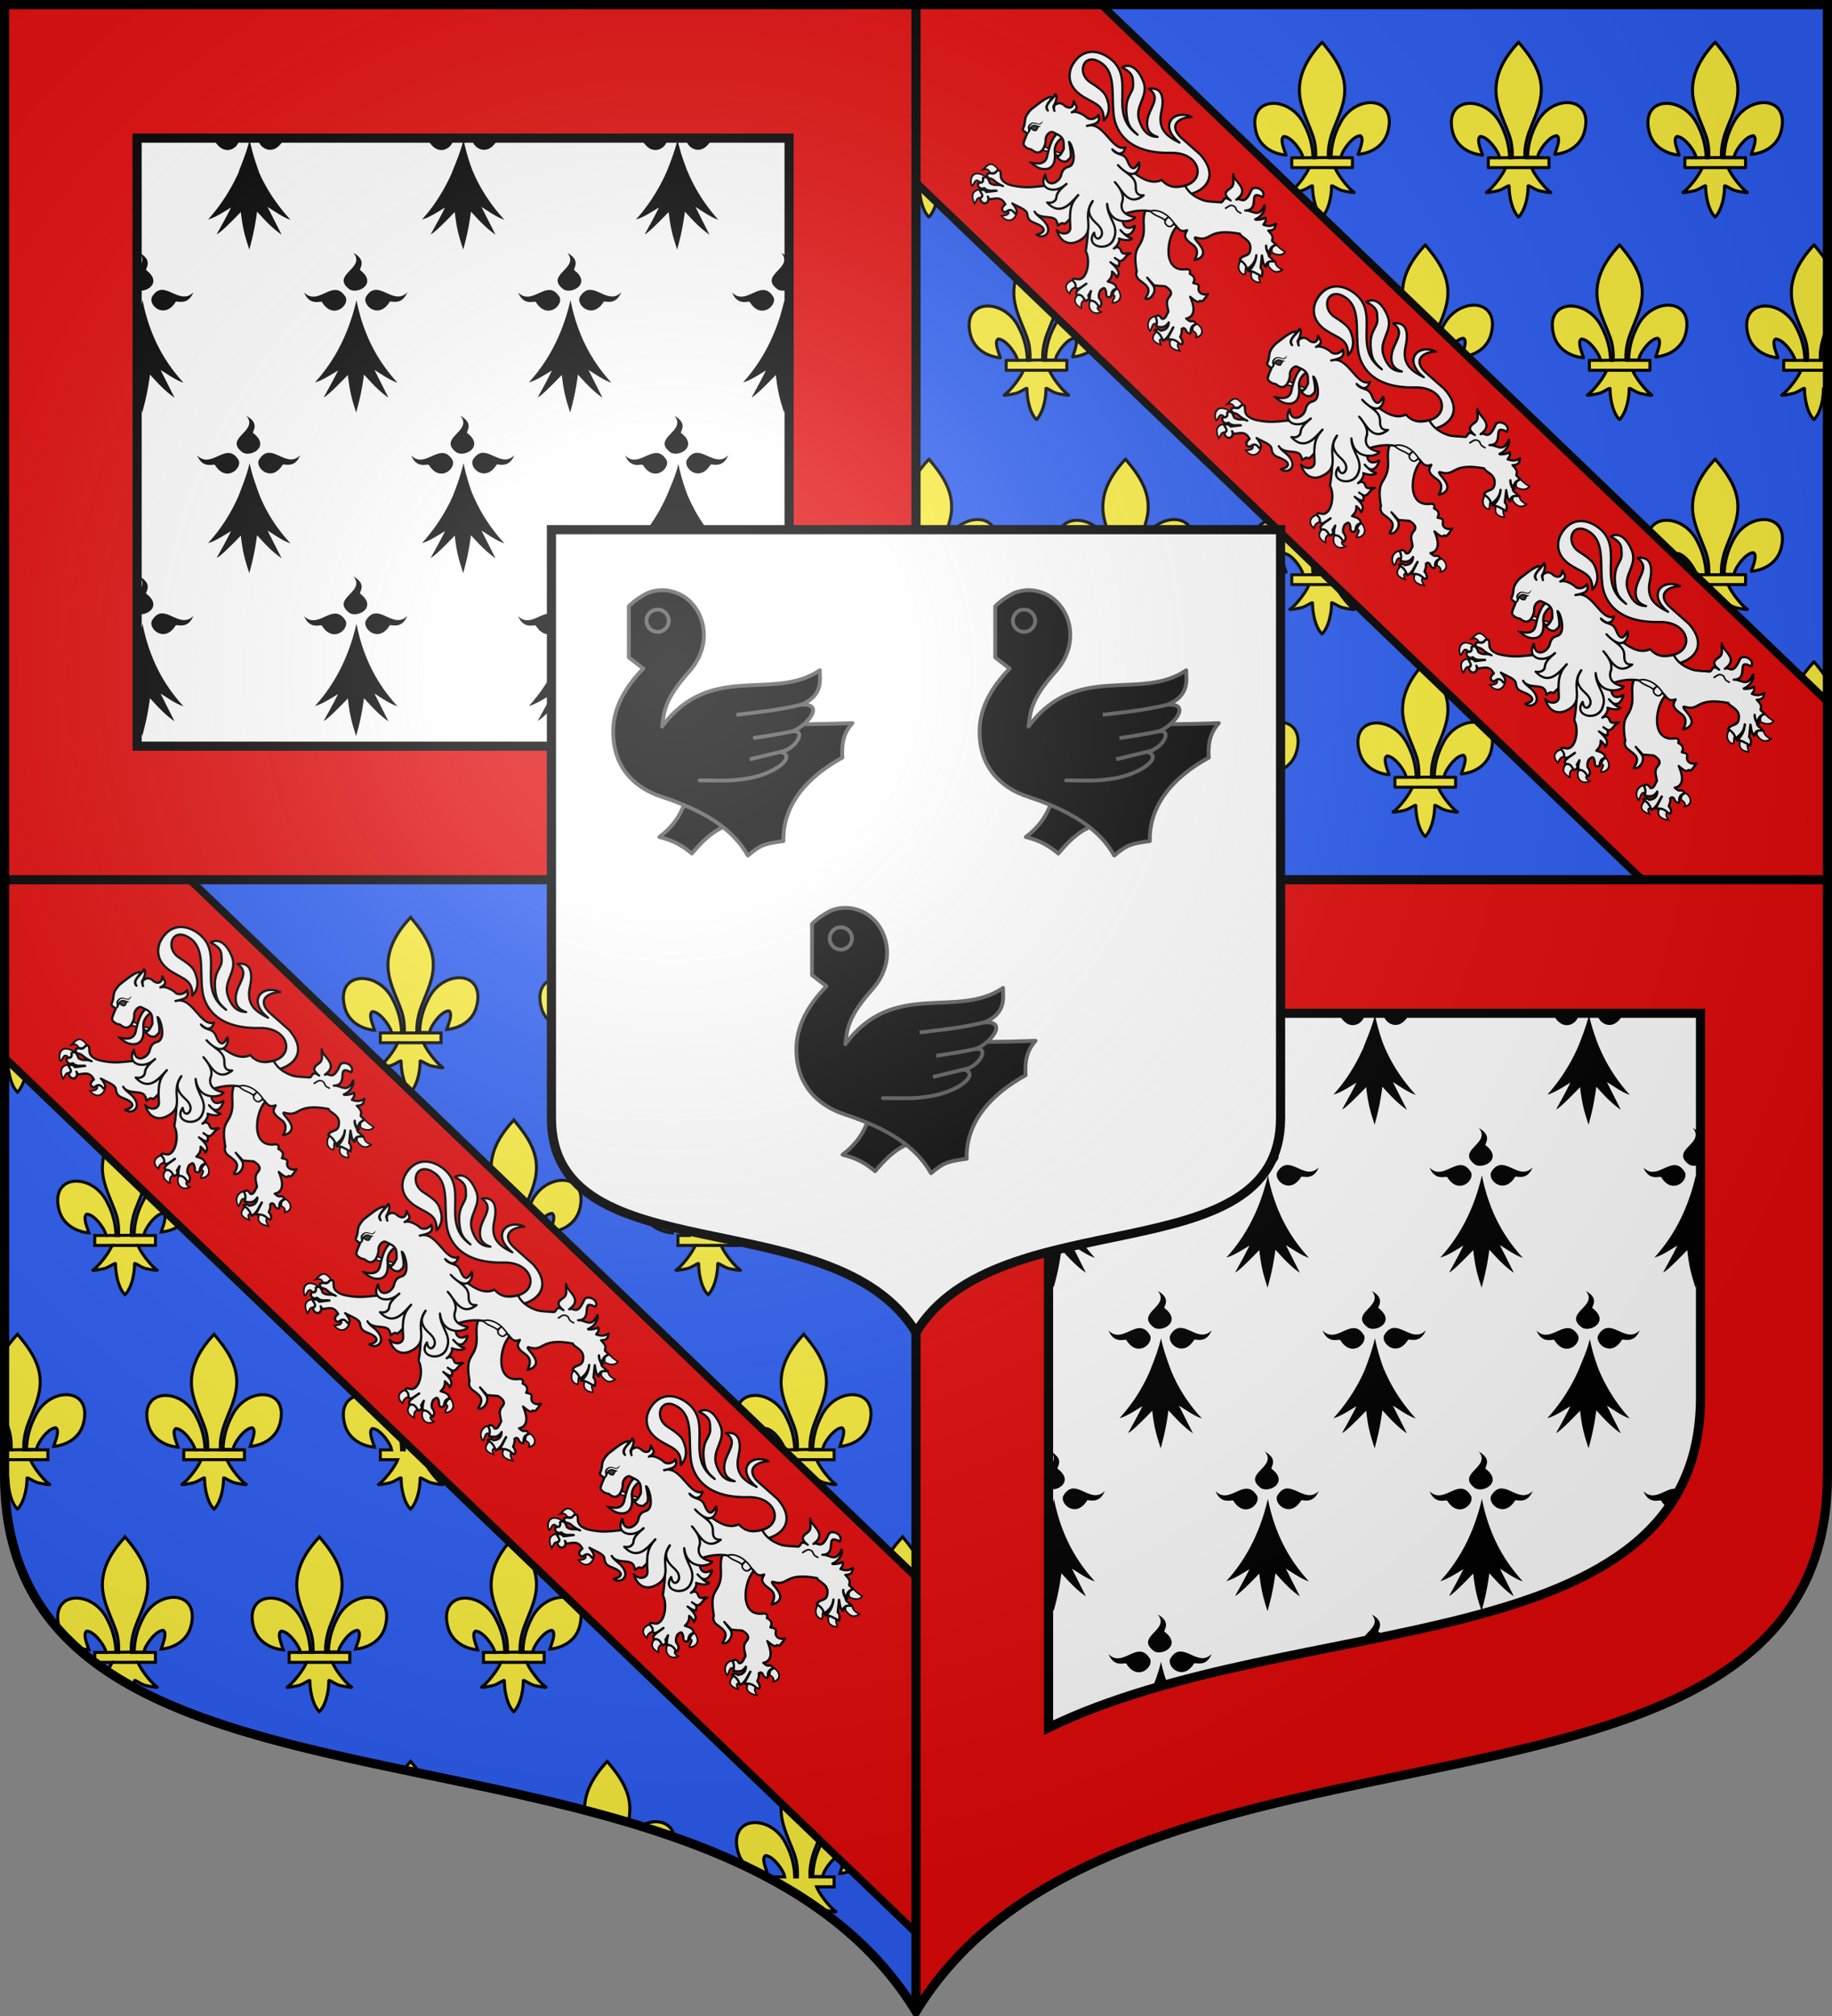 <svg xmlns="http://www.w3.org/2000/svg" xmlns:xlink="http://www.w3.org/1999/xlink" width="600" height="660" version="1.0"><rect width="100%" height="100%" fill="#808080" stroke="none"/><defs><radialGradient id="d" cx="-80" cy="-80" r="405" gradientUnits="userSpaceOnUse"><stop offset="0" style="stop-color:#fff;stop-opacity:.31"/><stop offset=".19" style="stop-color:#fff;stop-opacity:.25"/><stop offset=".6" style="stop-color:#6b6b6b;stop-opacity:.125"/><stop offset="1" style="stop-color:#000;stop-opacity:.125"/></radialGradient><path id="a" d="M-298.5-298.5V183c0 129.055 231.64 65.948 298.5 175.5C66.86 248.948 298.5 312.055 298.5 183v-481.5z"/></defs><g transform="translate(0 -392.362)"><use xlink:href="#a" width="744.094" height="1052.362" style="fill:#e20909" transform="translate(300 692.362)"/><path d="M343.406 331.719v233.875c80.757-39.154 213.531-20.726 213.532-108.157V331.72z" style="fill:#fff;stroke:#000;stroke-width:3;stroke-opacity:1" transform="translate(0 392.362)"/><path d="M364.406 331.719c1.954 1.906 4.326.557 4.531 1.125 3.418 5.475 8.343 1.61 7.844-1.125zm18.719 0c-.362 2.731 4.53 6.473 7.906 1.062.203-.561 2.506.748 4.438-1.062zm51.344 0c1.953 1.906 4.326.557 4.531 1.125 3.417 5.475 8.343 1.61 7.844-1.125zm18.719 0c-.362 2.731 4.529 6.473 7.906 1.062.203-.561 2.528.748 4.469-1.062zm51.343 0c1.963 1.91 4.357.557 4.563 1.125 3.417 5.475 8.342 1.61 7.844-1.125zm18.75 0c-.365 2.731 4.499 6.473 7.875 1.062.203-.561 2.529.748 4.469-1.062zm-143.031.437c-.828 3.615-2.3 7.296-3.5 10.313h.094c-2.742 6.318-6.552 11.884-10.188 15.875 2.343-.618 4.954-2.37 7.5-3.906-1.557 3.187-3.13 5.937-4.687 8.75.93-.304 3.899-3.117 7.906-7.282.628 5.726 1.512 8.43 2.781 12.313 1.01-3.876 1.73-6.547 2.531-12.438 2.416 2.634 4.763 5.272 8.032 7.531l-4.594-9.062c2.37 1.456 4.987 3.375 7.5 4.188-3.836-4.182-7.845-9.7-10.469-15.97h.063c-1.14-3.009-2.251-6.684-2.969-10.312m70.063 0c-.828 3.615-2.457 7.453-3.657 10.469h.031c-2.744 6.37-6.308 11.7-9.968 15.719 2.343-.618 4.985-2.37 7.531-3.906-1.557 3.187-3.13 5.937-4.687 8.75.93-.304 3.867-3.117 7.875-7.282.628 5.726 1.512 8.43 2.78 12.313 1.011-3.876 1.73-6.547 2.532-12.438 2.416 2.634 4.762 5.272 8.031 7.531l-4.594-9.062c2.37 1.456 4.987 3.375 7.5 4.188-3.876-4.226-7.747-9.65-10.375-16h-.03c-1.139-3.005-2.254-6.665-2.97-10.282m70.093 0c-.827 3.615-2.268 7.296-3.468 10.313-2.744 6.355-6.504 11.865-10.157 15.875 2.343-.618 4.985-2.37 7.531-3.906-1.557 3.187-3.098 5.937-4.656 8.75.93-.304 3.837-3.117 7.844-7.282.628 5.726 1.512 8.43 2.781 12.313 1.01-3.876 1.73-6.547 2.532-12.438 2.416 2.634 4.762 5.272 8.03 7.531l-4.562-9.062c2.37 1.456 4.987 3.375 7.5 4.188a54.6 54.6 0 0 1-10.156-15.97h-.031c-1.14-3.009-2.47-6.684-3.188-10.312m-176.218 37.125c1.852 2.209.642 3.84-.782 5.375v6.813c2.93 1.055 8.416-2.333 3.063-6.469-.73-.373 2.556-2.982-2.281-5.719m70.062 0c4.28 5.102-7.702 7.14-1.25 11.969 2.752 1.64 9.178-1.887 3.531-6.25-.73-.373 2.556-2.982-2.281-5.719m70.063 0c4.28 5.102-7.672 7.14-1.22 11.969 2.753 1.64 9.18-1.887 3.532-6.25-.73-.373 2.525-2.982-2.312-5.719m70.093 0c4.28 5.102-7.671 7.14-1.218 11.969 1.024.61 2.523.504 3.75-.094v-5.937c-.092-.076-.152-.143-.25-.219-.294-.15.033-.67.25-1.406v-1.844c-.295-.766-1.02-1.614-2.532-2.469m-203.093 12.125c-1.071.097-2.089.724-3.063 2.344-1.221 2.717 4.135 7.418 7.75 1.625.256-.707 3.859 1.556 5.844-3.187-3.404 3.436-6.934-.646-10.094-.782-.154-.006-.285-.014-.437 0m70.062 0c-1.07.097-2.089.724-3.062 2.344-1.222 2.717 4.166 7.418 7.78 1.625.256-.707 3.828 1.556 5.813-3.187-3.403 3.436-6.902-.646-10.062-.782-.155-.006-.316-.014-.469 0m70.094 0c-1.07.097-2.12.724-3.094 2.344-1.222 2.717 4.166 7.418 7.781 1.625.256-.707 3.828 1.556 5.813-3.187-3.404 3.436-6.871-.646-10.031-.782-.155-.006-.316-.014-.47 0m-83.344.031c-3.16.136-6.628 4.25-10.031.813 1.985 4.744 5.619 2.48 5.875 3.188 3.615 5.792 8.971 1.091 7.75-1.625-1.113-1.853-2.357-2.429-3.594-2.375m70.125 0c-3.16.136-6.66 4.25-10.062.813 1.984 4.744 5.588 2.48 5.843 3.188 3.615 5.792 8.971 1.091 7.75-1.625-1.113-1.853-2.294-2.429-3.531-2.375m70.063 0c-3.16.136-6.66 4.25-10.063.813 1.985 4.744 5.588 2.48 5.844 3.188 3.615 5.792 8.971 1.091 7.75-1.625-1.113-1.853-2.295-2.429-3.532-2.375m-203.125 3.313a70 70 0 0 1-1.782 6.375v24.531c.466 2.057 1.006 3.82 1.688 5.906 1.01-3.876 1.73-6.546 2.531-12.437 2.416 2.634 4.763 5.303 8.031 7.563l-4.562-9.063c2.37 1.456 4.987 3.344 7.5 4.156-5.958-6.495-11.001-14.875-13.406-27.031m70.062 0c-2.783 12.154-7.958 20.75-13.594 26.938 2.343-.618 5.016-2.37 7.563-3.907-1.558 3.187-3.13 5.969-4.688 8.781.93-.303 3.9-3.147 7.906-7.312.629 5.726 1.45 8.43 2.72 12.313 1.01-3.877 1.76-6.547 2.562-12.438 2.416 2.634 4.73 5.303 8 7.563l-4.563-9.063c2.37 1.456 5.019 3.344 7.531 4.156-5.958-6.495-11.031-14.875-13.437-27.031m70.094 0c-2.783 12.154-7.99 20.75-13.625 26.938 2.343-.618 5.016-2.37 7.562-3.907-1.557 3.187-3.099 5.969-4.656 8.781.93-.303 3.868-3.147 7.875-7.312.628 5.726 1.481 8.43 2.75 12.313 1.01-3.877 1.73-6.547 2.531-12.438 2.416 2.634 4.763 5.303 8.031 7.563l-4.562-9.063c2.37 1.456 4.987 3.344 7.5 4.156-5.958-6.495-11-14.875-13.406-27.031m70.062 0c-2.783 12.154-7.926 20.75-13.562 26.938 2.342-.618 4.954-2.37 7.5-3.907-1.558 3.187-3.1 5.969-4.657 8.781.93-.303 3.9-3.147 7.907-7.312.628 5.726 1.45 8.43 2.718 12.313.626-2.399 1.133-4.415 1.625-6.938v-23.75a64 64 0 0 1-1.53-6.125m-176.218 37.875c4.28 5.102-7.672 7.171-1.22 12 2.753 1.64 9.148-1.95 3.5-6.312-.729-.374 2.557-2.952-2.28-5.688m70.093 0c4.28 5.102-7.702 7.171-1.25 12 2.752 1.64 9.179-1.95 3.531-6.312-.73-.374 2.556-2.952-2.28-5.688m70.094 0c4.28 5.102-7.702 7.171-1.25 12 2.752 1.64 9.147-1.95 3.5-6.312-.73-.374 2.587-2.952-2.25-5.688M386.344 434.75c-1.07.097-2.089.723-3.063 2.344-1.221 2.716 4.135 7.417 7.75 1.625.256-.707 3.828 1.556 5.813-3.188-3.404 3.437-6.871-.645-10.031-.781-.155-.007-.316-.014-.47 0m70.094 0c-1.071.097-2.12.723-3.094 2.344-1.222 2.716 4.135 7.417 7.75 1.625.255-.707 3.89 1.556 5.875-3.188-3.403 3.437-6.902-.645-10.063-.781-.154-.007-.316-.014-.469 0m70.093 0c-1.07.097-2.12.723-3.093 2.344-1.222 2.716 4.103 7.417 7.718 1.625.256-.707 3.89 1.556 5.875-3.188-3.403 3.437-6.902-.645-10.062-.781-.155-.007-.285-.014-.438 0m-153.406.063c-3.16.135-6.66 4.218-10.062.78 1.984 4.744 5.619 2.481 5.875 3.188 3.615 5.793 8.94 1.092 7.718-1.625-1.113-1.852-2.294-2.397-3.531-2.344m70.063 0c-3.16.135-6.629 4.218-10.032.78 1.985 4.744 5.588 2.481 5.844 3.188 3.615 5.793 8.94 1.092 7.719-1.625-1.113-1.852-2.295-2.397-3.531-2.344m70.093 0c-3.16.135-6.659 4.218-10.062.78 1.985 4.744 5.619 2.481 5.875 3.188 3.615 5.793 8.94 1.092 7.719-1.625-1.114-1.852-2.295-2.397-3.532-2.344m-133.031 3.28c-.828 3.615-2.488 7.86-3.687 10.876a55.3 55.3 0 0 1-9.907 15.312c2.343-.617 4.954-2.37 7.5-3.906-1.557 3.187-3.13 5.938-4.687 8.75.93-.303 3.899-3.117 7.906-7.281.628 5.725 1.512 8.43 2.781 12.312 1.01-3.876 1.73-6.547 2.531-12.437 2.416 2.634 4.763 5.272 8.032 7.531l-4.594-9.062c2.37 1.455 4.987 3.375 7.5 4.187-3.876-4.225-7.41-9.181-10.031-15.531-1.135-3.002-2.635-7.167-3.344-10.75m70.063 0c-.828 3.615-2.27 7.672-3.47 10.688-2.734 6.226-6.528 11.553-10.124 15.5 2.343-.617 4.985-2.37 7.531-3.906-1.557 3.187-3.13 5.938-4.687 8.75.93-.303 3.867-3.117 7.875-7.281.628 5.725 1.512 8.43 2.78 12.312 1.011-3.876 1.73-6.547 2.532-12.437 2.416 2.634 4.762 5.272 8.031 7.531l-4.594-9.062c2.37 1.455 4.987 3.375 7.5 4.187-3.876-4.226-7.716-9.649-10.343-16h-.063c-1.117-2.978-2.267-6.735-2.969-10.281m70.375.282c-.806 3.52-2.408 6.982-3.594 9.938-2.747 6.387-6.645 11.942-10.313 15.968 2.343-.617 4.985-2.37 7.531-3.906-1.557 3.187-3.098 5.938-4.656 8.75.93-.303 3.837-3.117 7.844-7.281.628 5.725 1.512 8.43 2.781 12.312 1.01-3.876 1.73-6.547 2.532-12.437 2.416 2.634 4.762 5.272 8.03 7.531l-4.562-9.062c2.37 1.455 4.987 3.375 7.5 4.187-3.849-4.196-7.568-9.704-10.187-16-1.14-3.01-2.189-6.372-2.907-10m-176.5 36.844c1.852 2.208.642 3.84-.782 5.375v6.812c2.93 1.053 8.416-2.364 3.063-6.5-.73-.373 2.556-2.95-2.281-5.687m70.062 0c4.28 5.102-7.702 7.14-1.25 11.969 2.752 1.64 9.178-1.92 3.531-6.282-.73-.373 2.556-2.95-2.281-5.687m70.063 0c4.28 5.102-7.672 7.14-1.22 11.969 2.753 1.64 9.18-1.92 3.532-6.282-.73-.373 2.525-2.95-2.312-5.687m70.093 0a6 6 0 0 1 .313.406c.016-.063.046-.125.062-.187-.12-.075-.242-.144-.375-.22m-1.593 6.281c-1.043 1.122-1.95 2.223-1.5 3.531a55 55 0 0 0 1.5-3.531m-201.5 5.813c-1.071.096-2.089.754-3.063 2.375-1.221 2.716 4.135 7.417 7.75 1.625.256-.708 3.859 1.556 5.844-3.188-3.404 3.437-6.934-.677-10.094-.812-.154-.007-.285-.014-.437 0m70.062 0c-1.07.096-2.089.754-3.062 2.375-1.222 2.716 4.166 7.417 7.78 1.625.256-.708 3.828 1.556 5.813-3.188-3.403 3.437-6.902-.677-10.062-.812-.155-.007-.316-.014-.469 0m70.094 0c-1.07.096-2.12.754-3.094 2.375-1.222 2.716 4.166 7.417 7.781 1.625.256-.708 3.828 1.556 5.813-3.188-3.404 3.437-6.871-.677-10.031-.812-.155-.007-.316-.014-.47 0m-83.344.062c-3.16.136-6.628 4.25-10.031.813 1.985 4.743 5.619 2.48 5.875 3.187 3.615 5.793 8.971 1.092 7.75-1.625-1.113-1.852-2.357-2.428-3.594-2.375m70.125 0c-3.16.136-6.66 4.25-10.062.813 1.984 4.743 5.588 2.48 5.843 3.187 3.615 5.793 8.971 1.092 7.75-1.625-1.113-1.852-2.294-2.428-3.531-2.375m70.063 0c-3.16.136-6.66 4.25-10.063.813 1.985 4.743 5.588 2.48 5.844 3.187.705 1.13 1.474 1.826 2.25 2.25a55 55 0 0 0 3.625-5.844c-.544-.3-1.091-.43-1.657-.406m-203.125 3.313a70 70 0 0 1-1.782 6.375v24.5c.466 2.056 1.006 3.82 1.688 5.906 1.01-3.876 1.73-6.516 2.531-12.407 2.416 2.634 4.763 5.304 8.031 7.563l-4.562-9.062c2.37 1.455 4.987 3.343 7.5 4.156-5.958-6.496-11.001-14.876-13.406-27.032m70.062 0c-2.783 12.154-7.958 20.75-13.594 26.937 2.343-.617 5.016-2.37 7.563-3.906-1.558 3.187-3.13 5.937-4.688 8.75.93-.303 3.9-3.148 7.906-7.313.629 5.726 1.45 8.43 2.72 12.313 1.01-3.876 1.76-6.516 2.562-12.407 2.416 2.634 4.73 5.304 8 7.563l-4.563-9.062c2.37 1.455 5.019 3.343 7.531 4.156-5.958-6.496-11.031-14.876-13.437-27.032m70.094 0c-2.783 12.154-7.99 20.75-13.625 26.937 2.343-.617 5.016-2.37 7.562-3.906-1.557 3.187-3.099 5.937-4.656 8.75.93-.303 3.868-3.148 7.875-7.313.628 5.726 1.481 8.43 2.75 12.313 1.01-3.876 1.73-6.516 2.531-12.407 2.416 2.634 4.763 5.304 8.031 7.563l-4.562-9.062c2.37 1.455 4.987 3.343 7.5 4.156-5.958-6.496-11-14.876-13.406-27.032m-106.156 37.875c4.28 5.101-7.672 7.17-1.22 12 2.753 1.64 9.148-1.95 3.5-6.313-.729-.373 2.557-2.951-2.28-5.687m70.093 0c3.178 3.787-2.609 5.903-3.156 8.718 2.362-.477 4.694-.953 7.031-1.437-.359-.513-.888-1.049-1.594-1.594-.73-.373 2.556-2.951-2.28-5.687m-62.937 12.125c-1.07.096-2.089.723-3.063 2.343-1.221 2.717 4.135 7.418 7.75 1.625.256-.707 3.828 1.556 5.813-3.187-3.404 3.437-6.871-.646-10.031-.782-.155-.006-.316-.014-.47 0m-13.219.03c-3.16.136-6.66 4.25-10.062.813 1.984 4.744 5.619 2.48 5.875 3.188 3.615 5.792 8.94 1.091 7.718-1.625-1.113-1.852-2.294-2.428-3.531-2.375m7.125 3.313c-.699 3.05-1.823 6.09-2.875 8.782 1.663-.49 3.32-.97 5-1.438-.833-2.315-1.624-4.815-2.125-7.344" style="fill:#000;stroke:none;stroke-width:3;stroke-opacity:1" transform="translate(0 392.362)"/><path d="M44.906 437.58v199.063h213.532V437.581z" style="fill:#fff;stroke:#000;stroke-width:3;stroke-opacity:1"/><path d="M65.906 437.58c1.954 1.907 4.326.558 4.531 1.126 3.418 5.475 8.343 1.61 7.844-1.125zm18.719 0c-.362 2.732 4.53 6.474 7.906 1.063.203-.56 2.506.748 4.438-1.062zm51.344 0c1.953 1.907 4.326.558 4.531 1.126 3.417 5.475 8.343 1.61 7.844-1.125zm18.719 0c-.362 2.732 4.529 6.474 7.906 1.063.203-.56 2.528.748 4.469-1.062zm51.343 0c1.963 1.91 4.357.558 4.563 1.126 3.417 5.475 8.342 1.61 7.844-1.125zm18.75 0c-.365 2.732 4.499 6.474 7.875 1.063.203-.56 2.529.748 4.469-1.062zm-143.031.438c-.828 3.615-2.3 7.297-3.5 10.313h.094c-2.742 6.318-6.552 11.884-10.188 15.875 2.343-.618 4.954-2.37 7.5-3.906-1.557 3.187-3.13 5.937-4.687 8.75.93-.303 3.899-3.117 7.906-7.282.628 5.726 1.512 8.43 2.781 12.313 1.01-3.876 1.73-6.547 2.531-12.438 2.416 2.635 4.763 5.272 8.032 7.532l-4.594-9.063c2.37 1.456 4.987 3.375 7.5 4.188-3.836-4.182-7.845-9.7-10.469-15.97h.063c-1.14-3.008-2.251-6.684-2.969-10.312m70.063 0c-.828 3.615-2.457 7.453-3.657 10.47h.031c-2.744 6.37-6.308 11.7-9.968 15.718 2.343-.618 4.985-2.37 7.531-3.906-1.557 3.187-3.13 5.937-4.687 8.75.93-.303 3.867-3.117 7.875-7.282.628 5.726 1.512 8.43 2.78 12.313 1.011-3.876 1.73-6.547 2.532-12.438 2.416 2.635 4.762 5.272 8.031 7.532l-4.594-9.063c2.37 1.456 4.987 3.375 7.5 4.188-3.876-4.226-7.747-9.65-10.375-16h-.03c-1.139-3.005-2.254-6.665-2.97-10.282m70.093 0c-.827 3.615-2.268 7.297-3.469 10.313-2.743 6.355-6.503 11.865-10.156 15.875 2.343-.618 4.985-2.37 7.531-3.906-1.557 3.187-3.098 5.937-4.656 8.75.93-.303 3.837-3.117 7.844-7.282.628 5.726 1.512 8.43 2.781 12.313 1.01-3.876 1.73-6.547 2.531-12.438 2.417 2.635 4.763 5.272 8.032 7.532l-4.563-9.063c2.37 1.456 4.987 3.375 7.5 4.188a54.6 54.6 0 0 1-10.156-15.97h-.031c-1.14-3.008-2.47-6.684-3.188-10.312M45.688 475.143c1.852 2.209.642 3.84-.782 5.375v6.813c2.93 1.056 8.416-2.333 3.063-6.469-.73-.373 2.556-2.982-2.282-5.719m70.062 0c4.28 5.103-7.702 7.14-1.25 11.97 2.752 1.639 9.178-1.888 3.531-6.25-.73-.374 2.556-2.983-2.281-5.72m70.063 0c4.28 5.103-7.672 7.14-1.22 11.97 2.753 1.639 9.18-1.888 3.532-6.25-.73-.374 2.525-2.983-2.312-5.72m70.093 0c4.28 5.103-7.671 7.14-1.219 11.97 1.025.61 2.524.503 3.75-.095v-5.937c-.09-.075-.151-.143-.25-.219-.293-.15.034-.67.25-1.406v-1.844c-.294-.766-1.019-1.613-2.53-2.469M52.813 487.268c-1.071.097-2.089.724-3.063 2.344-1.221 2.717 4.135 7.418 7.75 1.625.256-.707 3.859 1.556 5.844-3.187-3.404 3.436-6.934-.646-10.094-.782-.154-.006-.285-.013-.437 0m70.062 0c-1.07.097-2.089.724-3.062 2.344-1.222 2.717 4.166 7.418 7.78 1.625.256-.707 3.828 1.556 5.813-3.187-3.403 3.436-6.902-.646-10.062-.782-.155-.006-.316-.013-.469 0m70.094 0c-1.07.097-2.12.724-3.094 2.344-1.222 2.717 4.166 7.418 7.781 1.625.256-.707 3.828 1.556 5.813-3.187-3.404 3.436-6.871-.646-10.031-.782-.155-.006-.316-.013-.47 0m-83.344.032c-3.16.135-6.628 4.25-10.031.812 1.985 4.744 5.619 2.48 5.875 3.188 3.615 5.792 8.971 1.091 7.75-1.625-1.113-1.852-2.357-2.429-3.594-2.375m70.125 0c-3.16.135-6.66 4.25-10.062.812 1.984 4.744 5.588 2.48 5.843 3.188 3.615 5.792 8.971 1.091 7.75-1.625-1.113-1.852-2.294-2.429-3.531-2.375m70.063 0c-3.16.135-6.66 4.25-10.063.812 1.985 4.744 5.588 2.48 5.844 3.188 3.615 5.792 8.971 1.091 7.75-1.625-1.113-1.852-2.295-2.429-3.531-2.375m-203.125 3.312a70 70 0 0 1-1.782 6.375v24.531c.466 2.057 1.006 3.82 1.688 5.907 1.01-3.876 1.73-6.547 2.531-12.438 2.416 2.634 4.763 5.303 8.031 7.563l-4.562-9.063c2.37 1.456 4.987 3.344 7.5 4.156-5.958-6.495-11.001-14.875-13.407-27.03m70.062 0c-2.783 12.155-7.958 20.751-13.594 26.938 2.343-.618 5.016-2.37 7.563-3.907-1.558 3.188-3.13 5.97-4.688 8.782.93-.303 3.9-3.148 7.906-7.313.629 5.726 1.45 8.43 2.72 12.313 1.01-3.876 1.76-6.547 2.562-12.438 2.416 2.634 4.73 5.303 8 7.563l-4.563-9.063c2.37 1.456 5.019 3.344 7.531 4.156-5.958-6.495-11.031-14.875-13.437-27.03m70.094 0c-2.783 12.155-7.99 20.751-13.625 26.938 2.343-.618 5.016-2.37 7.562-3.907-1.557 3.188-3.099 5.97-4.656 8.782.93-.303 3.868-3.148 7.875-7.313.628 5.726 1.481 8.43 2.75 12.313 1.01-3.876 1.73-6.547 2.531-12.438 2.416 2.634 4.763 5.303 8.031 7.563l-4.562-9.063c2.37 1.456 4.987 3.344 7.5 4.156-5.958-6.495-11-14.875-13.406-27.03m70.062 0c-2.783 12.155-7.926 20.751-13.562 26.938 2.342-.618 4.954-2.37 7.5-3.907-1.558 3.188-3.1 5.97-4.656 8.782.93-.303 3.899-3.148 7.906-7.313.628 5.726 1.45 8.43 2.719 12.313.625-2.398 1.132-4.414 1.625-6.938v-23.75a64 64 0 0 1-1.532-6.125M80.688 528.487c4.28 5.102-7.672 7.171-1.22 12 2.753 1.64 9.148-1.95 3.5-6.312-.729-.374 2.557-2.951-2.28-5.688m70.093 0c4.28 5.102-7.702 7.171-1.25 12 2.752 1.64 9.179-1.95 3.531-6.312-.73-.374 2.556-2.951-2.28-5.688m70.094 0c4.28 5.102-7.702 7.171-1.25 12 2.752 1.64 9.147-1.95 3.5-6.312-.73-.374 2.587-2.951-2.25-5.688M87.844 540.612c-1.07.097-2.089.724-3.063 2.344-1.221 2.717 4.135 7.418 7.75 1.625.256-.707 3.828 1.556 5.813-3.188-3.404 3.437-6.871-.645-10.031-.78-.155-.007-.316-.015-.47 0m70.094 0c-1.071.097-2.12.724-3.094 2.344-1.222 2.717 4.135 7.418 7.75 1.625.255-.707 3.89 1.556 5.875-3.188-3.403 3.437-6.902-.645-10.063-.78-.154-.007-.316-.015-.469 0m70.093 0c-1.07.097-2.12.724-3.094 2.344-1.22 2.717 4.104 7.418 7.72 1.625.255-.707 3.89 1.556 5.874-3.188-3.403 3.437-6.902-.645-10.062-.78-.155-.007-.285-.015-.438 0m-153.406.063c-3.16.135-6.66 4.218-10.062.78 1.984 4.744 5.619 2.481 5.874 3.188 3.616 5.793 8.94 1.092 7.72-1.625-1.114-1.852-2.295-2.397-3.532-2.343m70.063 0c-3.16.135-6.629 4.218-10.032.78 1.985 4.744 5.588 2.481 5.844 3.188 3.615 5.793 8.94 1.092 7.719-1.625-1.113-1.852-2.295-2.397-3.531-2.343m70.093 0c-3.16.135-6.659 4.218-10.062.78 1.985 4.744 5.619 2.481 5.875 3.188 3.615 5.793 8.94 1.092 7.719-1.625-1.114-1.852-2.295-2.397-3.532-2.343m-133.031 3.28c-.828 3.615-2.488 7.86-3.687 10.876a55.3 55.3 0 0 1-9.907 15.312c2.343-.617 4.954-2.37 7.5-3.906-1.557 3.187-3.13 5.938-4.687 8.75.93-.303 3.899-3.116 7.906-7.281.628 5.725 1.512 8.43 2.781 12.312 1.01-3.876 1.73-6.547 2.531-12.437 2.416 2.634 4.763 5.272 8.032 7.531l-4.594-9.062c2.37 1.455 4.987 3.375 7.5 4.187-3.876-4.225-7.41-9.181-10.031-15.531-1.135-3.002-2.635-7.167-3.344-10.75m70.063 0c-.828 3.615-2.27 7.672-3.47 10.688-2.734 6.226-6.528 11.553-10.124 15.5 2.343-.617 4.985-2.37 7.531-3.906-1.557 3.187-3.13 5.938-4.687 8.75.93-.303 3.867-3.116 7.875-7.281.628 5.725 1.512 8.43 2.78 12.312 1.011-3.876 1.73-6.547 2.532-12.437 2.416 2.634 4.762 5.272 8.031 7.531l-4.594-9.062c2.37 1.455 4.987 3.375 7.5 4.187-3.876-4.225-7.716-9.649-10.343-16h-.063c-1.117-2.978-2.267-6.735-2.969-10.281m70.375.282c-.806 3.52-2.408 6.982-3.594 9.938-2.747 6.388-6.645 11.942-10.313 15.968 2.343-.617 4.985-2.37 7.531-3.906-1.557 3.187-3.098 5.938-4.656 8.75.93-.303 3.837-3.116 7.844-7.281.628 5.725 1.512 8.43 2.781 12.312 1.01-3.876 1.73-6.547 2.531-12.437 2.417 2.634 4.763 5.272 8.032 7.531l-4.563-9.062c2.37 1.455 4.987 3.375 7.5 4.187-3.849-4.196-7.568-9.704-10.187-16-1.14-3.009-2.189-6.372-2.906-10m33.718 36.813c.006.007-.005.024 0 .03.013.008.019.025.031.032.105.128.197.25.282.375 1.918 2.806-1.062 4.678-2.625 6.688q-.017.015-.031.03-.1.126-.188.25c-.143.198-.27.393-.375.595-.013.027-.019.066-.031.093a2.7 2.7 0 0 0-.219.688c-.02.111-.029.23-.031.344-.005.237.007.468.094.718.013-.03.017-.064.03-.093.214.677.77 1.414 1.845 2.218 1.024.61 2.523.505 3.75-.093v-5.938c-.092-.075-.152-.143-.25-.219-.294-.15.033-.67.25-1.406v-1.844c-.267-.692-.922-1.447-2.157-2.218-.13-.082-.23-.169-.375-.25m-210.218.03c1.852 2.21.642 3.84-.782 5.376v6.812c2.93 1.053 8.416-2.364 3.063-6.5-.73-.373 2.556-2.95-2.282-5.687m70.062 0c4.28 5.103-7.702 7.14-1.25 11.97 2.752 1.64 9.178-1.92 3.531-6.282-.73-.373 2.556-2.95-2.281-5.687m70.063 0c4.28 5.103-7.672 7.14-1.22 11.97 2.753 1.64 9.18-1.92 3.532-6.282-.73-.373 2.525-2.95-2.312-5.687m-133 12.095c-1.071.097-2.089.754-3.063 2.375-1.221 2.716 4.135 7.417 7.75 1.625.256-.707 3.859 1.556 5.844-3.188-3.404 3.437-6.934-.677-10.094-.812-.154-.007-.285-.014-.437 0m70.062 0c-1.07.097-2.089.754-3.062 2.375-1.222 2.716 4.166 7.417 7.78 1.625.256-.707 3.828 1.556 5.813-3.188-3.403 3.437-6.902-.677-10.062-.812-.155-.007-.316-.014-.469 0m70.094 0c-1.07.097-2.12.754-3.094 2.375-1.222 2.716 4.166 7.417 7.781 1.625.256-.707 3.828 1.556 5.813-3.188-3.404 3.437-6.871-.677-10.031-.812-.155-.007-.316-.014-.47 0m56.844.03c-3.16.137-6.66 4.25-10.063.813.004.01-.004.022 0 .032l.031.03c.116.27.22.526.344.75.004.009-.004.024 0 .032.131.235.298.435.438.625.004.007-.005.025 0 .031.14.189.291.352.437.5 1.816 1.873 4.007.844 4.5 1.125.03.023.08.026.094.063.003.007-.003.024 0 .031.224.36.452.661.687.938.163.19.334.344.5.5.127.121.247.241.375.343.034.027.06.07.094.094.195.147.398.269.594.375 3.198 1.737 6.482-1.722 5.5-3.906-1.113-1.852-2.295-2.428-3.531-2.375m-140.188.032c-3.16.136-6.628 4.25-10.031.813 1.985 4.743 5.619 2.48 5.875 3.187 3.615 5.793 8.971 1.092 7.75-1.625-1.113-1.852-2.357-2.428-3.594-2.375m70.125 0c-3.16.136-6.66 4.25-10.062.813 1.984 4.743 5.588 2.48 5.843 3.187 3.615 5.793 8.971 1.092 7.75-1.625-1.113-1.852-2.294-2.428-3.531-2.375m77.156 3.281c-2.783 12.155-7.926 20.751-13.562 26.938 2.342-.618 4.954-2.37 7.5-3.906-1.558 3.187-3.1 5.968-4.656 8.78.93-.302 3.899-3.147 7.906-7.312.628 5.726 1.45 8.43 2.719 12.313.625-2.398 1.132-4.414 1.625-6.938v-23.75a64 64 0 0 1-1.532-6.125m-210.218.032a70 70 0 0 1-1.782 6.375v24.5c.466 2.057 1.006 3.82 1.688 5.906 1.01-3.876 1.73-6.516 2.531-12.406 2.416 2.634 4.763 5.303 8.031 7.562l-4.562-9.062c2.37 1.456 4.987 3.344 7.5 4.156-5.958-6.495-11.001-14.876-13.407-27.031m70.062 0c-2.783 12.154-7.958 20.75-13.594 26.937 2.343-.617 5.016-2.37 7.563-3.906-1.558 3.187-3.13 5.938-4.688 8.75.93-.303 3.9-3.148 7.906-7.313.629 5.726 1.45 8.43 2.72 12.313 1.01-3.876 1.76-6.516 2.562-12.406 2.416 2.634 4.73 5.303 8 7.562l-4.563-9.062c2.37 1.456 5.019 3.344 7.531 4.156-5.958-6.495-11.031-14.876-13.437-27.031m70.094 0c-2.783 12.154-7.99 20.75-13.625 26.937 2.343-.617 5.016-2.37 7.562-3.906-1.557 3.187-3.099 5.938-4.656 8.75.93-.303 3.868-3.148 7.875-7.313.628 5.726 1.481 8.43 2.75 12.313 1.01-3.876 1.73-6.516 2.531-12.406 2.416 2.634 4.763 5.303 8.031 7.562l-4.562-9.062c2.37 1.456 4.987 3.344 7.5 4.156-5.958-6.495-11-14.876-13.406-27.031" style="fill:#000;stroke:none;stroke-width:3;stroke-opacity:1"/><path d="M300 393.862h298.5v286.5H300z" style="fill:#2b5df2;fill-opacity:1;fill-rule:nonzero;stroke:none;stroke-width:3;stroke-linecap:butt;stroke-linejoin:round;stroke-miterlimit:4;stroke-dashoffset:0;stroke-opacity:1"/><path d="m304.25 406.175-.313.343c-1.494 1.615-2.831 3.319-3.937 5.094v21.906c.422 1.05.815 2.125 1.187 3.188.826 2.364 1.057 4.828.97 7.312h-.876a24.2 24.2 0 0 0-1.281-7.093v16.718c.662-.367 1.149-.604 1.125-.312-.005 2.872.806 7.673 2.906 9.875l.188.187.218-.187c2.1-2.454 2.896-6.778 2.907-9.875-.051-.627 2.117 1.134 3.781 1.5 1.269.279 4.084.8 3.594.469-1.85-1.253-5.286-5.58-6.25-8.063h5.718v-3.219h-7.875c-.176-2.5.264-4.922.97-7.312 1.279-3.856 3.224-7.52 4.03-11.5 1.509-7.442-2.035-13.062-6.78-18.656zm64.375 0-.313.343c-4.92 5.316-8.205 11.479-6.78 18.688.785 3.977 2.687 7.668 4.03 11.5.826 2.364 1.057 4.828.97 7.312h-.876c-.106-3.834-1.079-7.43-2.844-10.812-4.67-9.848-18.925-9.576-15.78 2.469 1.158 4.438 5.105 7.021 9.78 7.468-.337-1.169-2.217-5.285-.718-6.093 2.396.09 5.378 4.239 6.093 6.218.089.243.09.501.157.75h-3.657v3.22h5.688c-.964 2.481-4.4 6.81-6.25 8.062-.49.332 2.325-.19 3.594-.47 1.663-.365 3.832-2.126 3.781-1.5-.005 2.873.806 7.674 2.906 9.876l.188.187.218-.187c2.1-2.454 2.896-6.778 2.907-9.875-.051-.627 2.117 1.134 3.781 1.5 1.268.279 4.084.8 3.594.469-1.85-1.253-5.286-5.58-6.25-8.063h5.718v-3.219h-7.875c-.176-2.5.264-4.922.97-7.312 1.279-3.856 3.224-7.52 4.03-11.5 1.509-7.442-2.035-13.062-6.78-18.656zm64.375 0-.313.343c-4.92 5.316-8.205 11.479-6.78 18.688.785 3.977 2.687 7.668 4.03 11.5.826 2.364 1.057 4.828.97 7.312h-.876c-.106-3.834-1.079-7.43-2.844-10.812-4.67-9.848-18.925-9.576-15.78 2.469 1.158 4.438 5.105 7.021 9.78 7.468-.337-1.169-2.217-5.285-.718-6.093 2.396.09 5.378 4.239 6.093 6.218.089.243.09.501.157.75h-3.657v3.22h5.688c-.964 2.481-4.4 6.81-6.25 8.062-.49.332 2.325-.19 3.594-.47 1.663-.365 3.832-2.126 3.781-1.5-.005 2.873.806 7.674 2.906 9.876l.188.187.218-.187c2.1-2.454 2.896-6.778 2.907-9.875-.051-.627 2.117 1.134 3.781 1.5 1.268.279 4.084.8 3.594.469-1.85-1.253-5.286-5.58-6.25-8.063h5.718v-3.219h-7.875c-.176-2.5.264-4.922.97-7.312 1.279-3.856 3.224-7.52 4.03-11.5 1.509-7.442-2.035-13.062-6.78-18.656zm64.375 0-.313.343c-4.92 5.316-8.205 11.479-6.78 18.688.785 3.977 2.687 7.668 4.03 11.5.826 2.364 1.057 4.828.97 7.312h-.876c-.106-3.834-1.079-7.43-2.844-10.812-4.67-9.848-18.925-9.576-15.78 2.469 1.158 4.438 5.105 7.021 9.78 7.468-.337-1.169-2.217-5.285-.718-6.093 2.396.09 5.378 4.239 6.093 6.218.089.243.09.501.157.75h-3.657v3.22h5.688c-.964 2.481-4.4 6.81-6.25 8.062-.49.332 2.325-.19 3.594-.47 1.663-.365 3.832-2.126 3.781-1.5-.005 2.873.806 7.674 2.906 9.876l.188.187.218-.187c2.1-2.454 2.896-6.778 2.907-9.875-.051-.627 2.117 1.134 3.781 1.5 1.269.279 4.084.8 3.594.469-1.85-1.253-5.286-5.58-6.25-8.063h5.718v-3.219h-7.875c-.176-2.5.264-4.922.97-7.312 1.279-3.856 3.224-7.52 4.03-11.5 1.509-7.442-2.035-13.062-6.78-18.656zm64.375 0-.313.343c-4.92 5.316-8.205 11.479-6.78 18.688.785 3.977 2.687 7.668 4.03 11.5.826 2.364 1.057 4.828.97 7.312h-.876c-.106-3.834-1.079-7.43-2.844-10.812-4.67-9.848-18.925-9.576-15.78 2.469 1.158 4.438 5.105 7.021 9.78 7.468-.337-1.169-2.217-5.285-.718-6.093 2.396.09 5.378 4.239 6.093 6.218.089.243.09.501.157.75h-3.657v3.22h5.688c-.964 2.481-4.4 6.81-6.25 8.062-.49.332 2.325-.19 3.594-.47 1.663-.365 3.832-2.126 3.781-1.5-.005 2.873.806 7.674 2.906 9.876l.188.187.218-.187c2.1-2.454 2.865-6.778 2.875-9.875-.05-.627 2.15 1.134 3.813 1.5 1.268.279 4.084.8 3.594.469-1.85-1.253-5.286-5.58-6.25-8.063h5.718v-3.219h-7.875c-.176-2.5.264-4.922.97-7.312 1.279-3.856 3.224-7.52 4.03-11.5 1.509-7.442-2.035-13.062-6.78-18.656zm-241.594 19.78c-3.624.008-7.904 2.385-10.094 7-1.783 3.42-2.786 7.026-2.875 10.907l3.282.031c.115-.28.115-.622.218-.906.716-1.98 3.667-6.097 6.063-6.187 1.499.808-.35 4.924-.688 6.093 4.676-.447 8.592-3.061 9.75-7.5 1.67-6.398-1.549-9.445-5.656-9.437zm64.375 0c-3.624.008-7.904 2.385-10.094 7-1.783 3.42-2.786 7.026-2.875 10.907l3.282.031c.115-.28.115-.622.218-.906.716-1.98 3.667-6.097 6.063-6.187 1.499.808-.35 4.924-.688 6.093 4.676-.447 8.592-3.061 9.75-7.5 1.67-6.398-1.549-9.445-5.656-9.437zm64.375 0c-3.624.008-7.936 2.385-10.125 7-1.784 3.42-2.755 7.026-2.844 10.907l3.282.031c.115-.28.115-.622.218-.906.716-1.98 3.667-6.097 6.063-6.187 1.499.808-.35 4.924-.688 6.093 4.676-.447 8.592-3.061 9.75-7.5 1.67-6.398-1.549-9.445-5.656-9.437zm64.375 0c-3.624.008-7.936 2.385-10.125 7-1.784 3.42-2.755 7.026-2.844 10.907l3.282.031c.115-.28.115-.622.218-.906.716-1.98 3.667-6.097 6.063-6.187 1.499.808-.35 4.924-.688 6.093 4.676-.447 8.592-3.061 9.75-7.5 1.67-6.398-1.549-9.445-5.656-9.437zm64.375 0c-3.624.008-7.936 2.385-10.125 7-1.784 3.42-2.754 7.026-2.844 10.907l3.282.031c.115-.28.084-.622.187-.906.716-1.98 3.698-6.097 6.094-6.187 1.498.808-.35 4.924-.688 6.093 4.676-.447 8.592-3.061 9.75-7.5 1.67-6.398-1.549-9.445-5.656-9.437zm-238.219 46.563-.25.344c-4.92 5.316-8.236 11.478-6.812 18.688.786 3.977 2.688 7.637 4.031 11.468.826 2.365 1.025 4.828.938 7.313h-.875c-.107-3.834-1.048-7.368-2.813-10.75-4.67-9.848-18.957-9.638-15.812 2.406 1.158 4.438 5.105 7.053 9.781 7.5-.337-1.17-2.186-5.316-.688-6.125 2.397.09 5.379 4.24 6.094 6.219.086.237.094.505.156.75h-3.656v3.25h5.656c-.955 2.48-4.396 6.807-6.25 8.062-.49.332 2.357-.19 3.625-.468 1.664-.366 3.832-2.159 3.782-1.532-.005 2.872.806 7.674 2.906 9.875l.187.188.22-.188c2.098-2.454 2.895-6.778 2.905-9.875-.05-.627 2.087 1.166 3.75 1.532 1.269.278 4.116.8 3.625.468-1.853-1.255-5.294-5.583-6.25-8.062h5.72v-3.25h-7.876c-.176-2.501.232-4.923.938-7.313 1.28-3.855 3.256-7.488 4.062-11.468 1.508-7.442-2.035-13.062-6.781-18.657zm63.688 0-.313.344c-4.92 5.316-8.205 11.478-6.78 18.688.785 3.977 2.687 7.637 4.03 11.468.826 2.365 1.057 4.828.97 7.313h-.907c-.107-3.834-1.048-7.368-2.813-10.75-4.67-9.848-18.925-9.638-15.78 2.406 1.158 4.438 5.073 7.053 9.75 7.5-.338-1.17-2.187-5.316-.688-6.125 2.396.09 5.378 4.24 6.093 6.219.087.237.094.505.157.75h-3.657v3.25h5.688c-.955 2.48-4.396 6.807-6.25 8.062-.49.332 2.325-.19 3.594-.468 1.663-.366 3.832-2.159 3.781-1.532-.005 2.872.806 7.674 2.906 9.875l.188.188.218-.188c2.1-2.454 2.865-6.778 2.875-9.875-.05-.627 2.118 1.166 3.782 1.532 1.268.278 4.115.8 3.625.468-1.854-1.255-5.295-5.583-6.25-8.062h5.718v-3.25h-7.875c-.176-2.501.264-4.923.97-7.313 1.279-3.855 3.224-7.488 4.03-11.468 1.509-7.442-2.035-13.062-6.78-18.657zm63.656 0-.281.344c-4.92 5.316-8.237 11.478-6.813 18.688.786 3.977 2.689 7.637 4.032 11.468.826 2.365 1.056 4.828.968 7.313h-.875c-.106-3.834-1.079-7.368-2.843-10.75-4.67-9.848-18.926-9.638-15.782 2.406 1.159 4.438 5.075 7.053 9.75 7.5-.337-1.17-2.186-5.316-.687-6.125 2.396.09 5.378 4.24 6.094 6.219.086.237.093.505.156.75h-3.656v3.25h5.687c-.955 2.48-4.396 6.807-6.25 8.062-.49.332 2.357-.19 3.625-.468 1.664-.366 3.832-2.159 3.781-1.532-.004 2.872.776 7.674 2.875 9.875l.22.188.187-.188c2.098-2.454 2.895-6.778 2.906-9.875-.05-.627 2.117 1.166 3.781 1.532 1.269.278 4.084.8 3.594.468-1.853-1.255-5.263-5.583-6.219-8.062h5.688v-3.25h-7.875c-.176-2.501.263-4.923.968-7.313 1.28-3.855 3.225-7.488 4.032-11.468 1.508-7.442-2.036-13.062-6.782-18.657zm63.656 0-.28.344c-4.92 5.316-8.237 11.478-6.813 18.688.785 3.977 2.719 7.637 4.062 11.468.826 2.365 1.025 4.828.938 7.313h-.875c-.107-3.834-1.08-7.368-2.844-10.75-4.67-9.848-18.926-9.638-15.781 2.406 1.158 4.438 5.105 7.053 9.781 7.5-.337-1.17-2.186-5.316-.688-6.125 2.397.09 5.347 4.24 6.063 6.219.086.237.125.505.187.75h-3.656v3.25h5.656c-.955 2.48-4.396 6.807-6.25 8.062-.49.332 2.357-.19 3.625-.468 1.664-.366 3.801-2.159 3.75-1.532-.004 2.872.807 7.674 2.907 9.875l.218.188.188-.188c2.099-2.454 2.927-6.778 2.937-9.875-.05-.627 2.087 1.166 3.75 1.532 1.269.278 4.116.8 3.625.468-1.853-1.255-5.294-5.583-6.25-8.062h5.688v-3.25h-7.844c-.176-2.501.232-4.923.938-7.313 1.28-3.855 3.224-7.488 4.031-11.468 1.508-7.442-2.035-13.062-6.781-18.657zm63.657 0-.282.344c-4.92 5.316-8.205 11.478-6.78 18.688.785 3.977 2.687 7.637 4.03 11.468.827 2.365 1.026 4.828.938 7.313h-.875c-.107-3.834-1.048-7.368-2.812-10.75-4.67-9.848-18.957-9.638-15.813 2.406 1.159 4.438 5.105 7.053 9.781 7.5-.337-1.17-2.217-5.316-.719-6.125 2.397.09 5.41 4.24 6.125 6.219.087.237.063.505.125.75h-3.625v3.25h5.657c-.955 2.48-4.396 6.807-6.25 8.062-.49.332 2.356-.19 3.625-.468 1.664-.366 3.832-2.159 3.781-1.532-.005 2.872.806 7.674 2.906 9.875l.188.188.218-.188c2.1-2.454 2.865-6.778 2.875-9.875-.025-.32.542.008 1.313.438v-6.156c-.05-.113-.115-.238-.156-.344h.156v-3.25h-2.312c-.176-2.501.263-4.923.968-7.313.4-1.207.87-2.38 1.344-3.562v-21.031c-1.155-1.884-2.552-3.714-4.094-5.532zm-238.75 19.75c-3.624.008-7.905 2.415-10.094 7.032-1.784 3.419-2.723 7.024-2.813 10.906l3.25.031c.116-.28.085-.622.188-.906.716-1.98 3.666-6.128 6.062-6.219 1.499.809-.318 4.925-.656 6.094 4.676-.447 8.592-3.03 9.75-7.469 1.67-6.398-1.58-9.477-5.687-9.469zm63.687 0c-3.624.008-7.936 2.415-10.125 7.032-1.784 3.419-2.755 7.024-2.844 10.906l3.282.031c.115-.28.084-.622.187-.906.716-1.98 3.698-6.128 6.094-6.219 1.499.809-.35 4.925-.688 6.094 4.676-.447 8.592-3.03 9.75-7.469 1.67-6.398-1.549-9.477-5.656-9.469zm63.656 0c-3.624.008-7.935 2.415-10.125 7.032-1.783 3.419-2.723 7.024-2.812 10.906l3.25.031c.115-.28.084-.622.187-.906.716-1.98 3.698-6.128 6.094-6.219 1.499.809-.35 4.925-.687 6.094 4.676-.447 8.591-3.03 9.75-7.469 1.67-6.398-1.55-9.477-5.657-9.469zm63.657 0c-3.624.008-7.936 2.415-10.125 7.032-1.784 3.419-2.724 7.024-2.813 10.906l3.281.031c.116-.28.085-.622.188-.906.716-1.98 3.666-6.128 6.062-6.219 1.499.809-.35 4.925-.687 6.094 4.676-.447 8.623-3.03 9.781-7.469 1.67-6.398-1.58-9.477-5.687-9.469zm52.156 10.25a24.3 24.3 0 0 0-1.437 7.688h1.437zm-294.25 40.157-.313.343c-1.494 1.615-2.831 3.319-3.937 5.094v21.906c.422 1.05.815 2.125 1.187 3.188.826 2.364 1.057 4.828.97 7.312h-.876a24.2 24.2 0 0 0-1.281-7.093v16.718c.662-.367 1.149-.604 1.125-.312-.005 2.872.806 7.673 2.906 9.875l.188.187.218-.187c2.1-2.454 2.896-6.778 2.907-9.875-.051-.627 2.117 1.134 3.781 1.5 1.269.279 4.084.8 3.594.469-1.85-1.253-5.286-5.58-6.25-8.063h5.718v-3.219h-7.875c-.176-2.5.264-4.922.97-7.312 1.279-3.856 3.224-7.52 4.03-11.5 1.509-7.442-2.035-13.062-6.78-18.656zm64.375 0-.313.343c-4.92 5.316-8.205 11.479-6.78 18.688.785 3.977 2.687 7.668 4.03 11.5.826 2.364 1.057 4.828.97 7.312h-.876c-.106-3.834-1.079-7.43-2.844-10.812-4.67-9.848-18.925-9.576-15.78 2.469 1.158 4.438 5.105 7.021 9.78 7.468-.337-1.169-2.217-5.285-.718-6.093 2.396.09 5.378 4.239 6.093 6.218.089.243.09.501.157.75h-3.657v3.22h5.688c-.964 2.481-4.4 6.81-6.25 8.062-.49.332 2.325-.19 3.594-.469 1.663-.366 3.832-2.127 3.781-1.5-.005 2.872.806 7.673 2.906 9.875l.188.187.218-.187c2.1-2.454 2.896-6.778 2.907-9.875-.051-.627 2.117 1.134 3.781 1.5 1.268.279 4.084.8 3.594.469-1.85-1.253-5.286-5.58-6.25-8.063h5.718v-3.219h-7.875c-.176-2.5.264-4.922.97-7.312 1.279-3.856 3.224-7.52 4.03-11.5 1.509-7.442-2.035-13.062-6.78-18.656zm64.375 0-.313.343c-4.92 5.316-8.205 11.479-6.78 18.688.785 3.977 2.687 7.668 4.03 11.5.826 2.364 1.057 4.828.97 7.312h-.876c-.106-3.834-1.079-7.43-2.844-10.812-4.67-9.848-18.925-9.576-15.78 2.469 1.158 4.438 5.105 7.021 9.78 7.468-.337-1.169-2.217-5.285-.718-6.093 2.396.09 5.378 4.239 6.093 6.218.089.243.09.501.157.75h-3.657v3.22h5.688c-.964 2.481-4.4 6.81-6.25 8.062-.49.332 2.325-.19 3.594-.469 1.663-.366 3.832-2.127 3.781-1.5-.005 2.872.806 7.673 2.906 9.875l.188.187.218-.187c2.1-2.454 2.896-6.778 2.907-9.875-.051-.627 2.117 1.134 3.781 1.5 1.268.279 4.084.8 3.594.469-1.85-1.253-5.286-5.58-6.25-8.063h5.718v-3.219h-7.875c-.176-2.5.264-4.922.97-7.312 1.279-3.856 3.224-7.52 4.03-11.5 1.509-7.442-2.035-13.062-6.78-18.656zm64.375 0-.313.343c-4.92 5.316-8.205 11.479-6.78 18.688.785 3.977 2.687 7.668 4.03 11.5.826 2.364 1.057 4.828.97 7.312h-.876c-.106-3.834-1.079-7.43-2.844-10.812-4.67-9.848-18.925-9.576-15.78 2.469 1.158 4.438 5.105 7.021 9.78 7.468-.337-1.169-2.217-5.285-.718-6.093 2.396.09 5.378 4.239 6.093 6.218.089.243.09.501.157.75h-3.657v3.22h5.688c-.964 2.481-4.4 6.81-6.25 8.062-.49.332 2.325-.19 3.594-.469 1.663-.366 3.832-2.127 3.781-1.5-.005 2.872.806 7.673 2.906 9.875l.188.187.218-.187c2.1-2.454 2.896-6.778 2.907-9.875-.051-.627 2.117 1.134 3.781 1.5 1.269.279 4.084.8 3.594.469-1.85-1.253-5.286-5.58-6.25-8.063h5.718v-3.219h-7.875c-.176-2.5.264-4.922.97-7.312 1.279-3.856 3.224-7.52 4.03-11.5 1.509-7.442-2.035-13.062-6.78-18.656zm64.375 0-.313.343c-4.92 5.316-8.205 11.479-6.78 18.688.785 3.977 2.687 7.668 4.03 11.5.826 2.364 1.057 4.828.97 7.312h-.876c-.106-3.834-1.079-7.43-2.844-10.812-4.67-9.848-18.925-9.576-15.78 2.469 1.158 4.438 5.105 7.021 9.78 7.468-.337-1.169-2.217-5.285-.718-6.093 2.396.09 5.378 4.239 6.093 6.218.089.243.09.501.157.75h-3.657v3.22h5.688c-.964 2.481-4.4 6.81-6.25 8.062-.49.332 2.325-.19 3.594-.469 1.663-.366 3.832-2.127 3.781-1.5-.005 2.872.806 7.673 2.906 9.875l.188.187.218-.187c2.1-2.454 2.865-6.778 2.875-9.875-.05-.627 2.15 1.134 3.813 1.5 1.268.279 4.084.8 3.594.469-1.85-1.253-5.286-5.58-6.25-8.063h5.718v-3.219h-7.875c-.176-2.5.264-4.922.97-7.312 1.279-3.856 3.224-7.52 4.03-11.5 1.509-7.442-2.035-13.062-6.78-18.656zm-241.594 19.781c-3.624.007-7.904 2.384-10.094 7-1.783 3.419-2.786 7.025-2.875 10.906l3.282.031c.115-.28.115-.622.218-.906.716-1.98 3.667-6.097 6.063-6.187 1.499.809-.35 4.924-.688 6.093 4.676-.447 8.592-3.061 9.75-7.5 1.67-6.398-1.549-9.445-5.656-9.437zm64.375 0c-3.624.007-7.904 2.384-10.094 7-1.783 3.419-2.786 7.025-2.875 10.906l3.282.031c.115-.28.115-.622.218-.906.716-1.98 3.667-6.097 6.063-6.187 1.499.809-.35 4.924-.688 6.093 4.676-.447 8.592-3.061 9.75-7.5 1.67-6.398-1.549-9.445-5.656-9.437zm64.375 0c-3.624.007-7.936 2.384-10.125 7-1.784 3.419-2.755 7.025-2.844 10.906l3.282.031c.115-.28.115-.622.218-.906.716-1.98 3.667-6.097 6.063-6.187 1.499.809-.35 4.924-.688 6.093 4.676-.447 8.592-3.061 9.75-7.5 1.67-6.398-1.549-9.445-5.656-9.437zm64.375 0c-3.624.007-7.936 2.384-10.125 7-1.784 3.419-2.755 7.025-2.844 10.906l3.282.031c.115-.28.115-.622.218-.906.716-1.98 3.667-6.097 6.063-6.187 1.499.809-.35 4.924-.688 6.093 4.676-.447 8.592-3.061 9.75-7.5 1.67-6.398-1.549-9.445-5.656-9.437zm64.375 0c-3.624.007-7.936 2.384-10.125 7-1.784 3.419-2.754 7.025-2.844 10.906l3.282.031c.115-.28.084-.622.187-.906.716-1.98 3.698-6.097 6.094-6.187 1.498.809-.35 4.924-.688 6.093 4.676-.447 8.592-3.061 9.75-7.5 1.67-6.398-1.549-9.445-5.656-9.437zm-174.53 46.562-.314.344c-4.92 5.316-8.205 11.478-6.78 18.688.785 3.977 2.687 7.637 4.03 11.468.826 2.365 1.057 4.828.97 7.313h-.907c-.107-3.834-1.048-7.368-2.813-10.75-4.67-9.848-18.925-9.638-15.78 2.406 1.158 4.438 5.073 7.053 9.75 7.5-.338-1.17-2.187-5.316-.688-6.125 2.396.091 5.378 4.24 6.093 6.219.087.237.094.505.157.75h-3.657v3.25h5.688c-.955 2.48-4.396 6.807-6.25 8.062-.49.332 2.325-.19 3.594-.468 1.663-.366 3.832-2.159 3.781-1.532-.005 2.872.806 7.674 2.906 9.875l.188.188.218-.188c2.1-2.454 2.865-6.778 2.875-9.875-.05-.627 2.118 1.166 3.782 1.532 1.268.278 4.115.8 3.625.468-1.854-1.255-5.295-5.583-6.25-8.062h5.718v-3.25h-7.875c-.176-2.501.264-4.923.97-7.313 1.279-3.855 3.224-7.488 4.03-11.468 1.509-7.442-2.035-13.062-6.78-18.657zm63.655 0-.281.344c-4.92 5.316-8.237 11.478-6.813 18.688.786 3.977 2.689 7.637 4.032 11.468.826 2.365 1.056 4.828.968 7.313h-.875c-.106-3.834-1.079-7.368-2.843-10.75-4.67-9.848-18.926-9.638-15.782 2.406 1.159 4.438 5.075 7.053 9.75 7.5-.337-1.17-2.186-5.316-.687-6.125 2.396.091 5.378 4.24 6.094 6.219.086.237.093.505.156.75h-3.656v3.25h5.687c-.955 2.48-4.396 6.807-6.25 8.062-.49.332 2.357-.19 3.625-.468 1.664-.366 3.832-2.159 3.781-1.532-.004 2.872.776 7.674 2.875 9.875l.22.188.187-.188c2.098-2.454 2.895-6.778 2.906-9.875-.05-.627 2.117 1.166 3.781 1.532 1.269.278 4.084.8 3.594.468-1.853-1.255-5.263-5.583-6.219-8.062h5.688v-3.25h-7.875c-.176-2.5.263-4.923.968-7.313 1.28-3.855 3.225-7.488 4.032-11.468 1.508-7.442-2.036-13.062-6.782-18.657zm63.656 0-.28.344c-4.92 5.316-8.237 11.478-6.813 18.688.785 3.977 2.719 7.637 4.062 11.468.826 2.365 1.025 4.828.938 7.313h-.875c-.107-3.834-1.08-7.368-2.844-10.75-4.67-9.848-18.926-9.638-15.781 2.406 1.158 4.438 5.105 7.053 9.781 7.5-.337-1.17-2.186-5.316-.688-6.125 2.397.091 5.347 4.24 6.063 6.219.086.237.125.505.187.75h-3.656v3.25h5.656c-.955 2.48-4.396 6.807-6.25 8.062-.49.332 2.357-.19 3.625-.468 1.664-.366 3.801-2.159 3.75-1.532-.004 2.872.807 7.674 2.907 9.875l.218.188.188-.188c2.099-2.454 2.927-6.778 2.937-9.875-.05-.627 2.087 1.166 3.75 1.532 1.269.278 4.116.8 3.625.468-1.853-1.255-5.294-5.583-6.25-8.062h5.688v-3.25h-7.844c-.176-2.501.232-4.923.938-7.313 1.28-3.855 3.224-7.488 4.031-11.468 1.508-7.442-2.035-13.062-6.781-18.657zm63.657 0-.282.344c-4.92 5.316-8.205 11.478-6.78 18.688.785 3.977 2.687 7.637 4.03 11.468.827 2.365 1.026 4.828.938 7.313h-.875c-.107-3.834-1.048-7.368-2.812-10.75-4.67-9.848-18.957-9.638-15.813 2.406 1.159 4.438 5.105 7.053 9.781 7.5-.337-1.17-2.217-5.316-.719-6.125 2.397.091 5.41 4.24 6.125 6.219.087.237.063.505.125.75h-3.625v3.25h5.657c-.955 2.48-4.396 6.807-6.25 8.062-.49.332 2.356-.19 3.625-.468 1.664-.366 3.832-2.159 3.781-1.532-.005 2.872.806 7.674 2.906 9.875l.188.188.218-.188c2.1-2.454 2.865-6.778 2.875-9.875-.025-.32.542.008 1.313.438v-6.156c-.05-.113-.115-.238-.156-.344h.156v-3.25h-2.312c-.176-2.5.263-4.923.968-7.313.4-1.207.87-2.38 1.344-3.562v-21.031c-1.155-1.884-2.552-3.714-4.094-5.532zM419.03 628.8c-3.624.007-7.936 2.383-10.125 7-1.784 3.419-2.755 7.024-2.844 10.906l3.282.031c.115-.28.084-.622.187-.906.716-1.98 3.698-6.128 6.094-6.219 1.499.809-.35 4.956-.688 6.125 4.676-.447 8.592-3.062 9.75-7.5 1.67-6.398-1.549-9.446-5.656-9.437zm63.656 0c-3.624.007-7.935 2.383-10.125 7-1.783 3.419-2.723 7.024-2.812 10.906l3.25.031c.115-.28.084-.622.187-.906.716-1.98 3.698-6.128 6.094-6.219 1.499.809-.35 4.956-.687 6.125 4.676-.447 8.591-3.062 9.75-7.5 1.67-6.398-1.55-9.446-5.657-9.437zm63.657 0c-3.624.007-7.936 2.383-10.125 7-1.784 3.419-2.724 7.024-2.813 10.906l3.281.031c.116-.28.085-.622.188-.906.716-1.98 3.666-6.128 6.062-6.219 1.499.809-.35 4.956-.687 6.125 4.676-.447 8.623-3.062 9.781-7.5 1.67-6.398-1.58-9.446-5.687-9.437zm52.156 10.218a24.3 24.3 0 0 0-1.437 7.688h1.437z" style="opacity:1;fill:#fcef3c;fill-opacity:1;fill-rule:nonzero;stroke:#000;stroke-width:1;stroke-linecap:butt;stroke-linejoin:round;stroke-miterlimit:4;stroke-dasharray:none;stroke-dashoffset:0;stroke-opacity:1"/><path d="M300 393.862v58.25l237.813 228.25H598.5v-58.25l-237.812-228.25z" style="fill:#e20909;fill-opacity:1;fill-rule:nonzero;stroke:#000;stroke-width:2.5;stroke-linecap:butt;stroke-linejoin:round;stroke-miterlimit:4;stroke-dasharray:none;stroke-opacity:1"/><path d="M-883.031 1092.55v195c0 129.054 231.64 65.948 298.5 175.5v-370.5z" style="fill:#2b5df2" transform="translate(884.531 -412.188)"/><path d="m-878.781 712.5-.313.344c-1.494 1.615-2.831 3.318-3.937 5.093v21.907c.422 1.05.815 2.124 1.187 3.187.826 2.365 1.057 4.828.969 7.313h-.875a24.2 24.2 0 0 0-1.281-7.094v16.719c.662-.368 1.148-.605 1.125-.313-.005 2.872.806 7.673 2.906 9.875l.188.188.218-.188c2.099-2.454 2.896-6.778 2.907-9.875-.051-.627 2.117 1.135 3.78 1.5 1.27.279 4.085.8 3.595.469-1.85-1.253-5.287-5.58-6.25-8.062h5.718v-3.22h-7.875c-.176-2.5.264-4.922.969-7.312 1.28-3.855 3.225-7.52 4.031-11.5 1.508-7.441-2.035-13.061-6.781-18.656zm64.375 0-.313.344c-4.92 5.316-8.205 11.478-6.781 18.687.786 3.978 2.688 7.669 4.031 11.5.826 2.365 1.057 4.828.969 7.313h-.875c-.107-3.834-1.08-7.43-2.844-10.813-4.67-9.848-18.925-9.575-15.781 2.469 1.159 4.438 5.105 7.021 9.781 7.469-.337-1.17-2.217-5.285-.718-6.094 2.396.09 5.378 4.24 6.093 6.219.089.242.089.5.157.75h-3.657v3.218h5.688c-.964 2.482-4.4 6.81-6.25 8.063-.49.332 2.325-.19 3.593-.469 1.664-.365 3.832-2.127 3.782-1.5-.005 2.872.806 7.673 2.906 9.875l.188.188.218-.188c2.099-2.454 2.896-6.778 2.907-9.875-.051-.627 2.117 1.135 3.78 1.5 1.27.279 4.085.8 3.595.469-1.85-1.253-5.287-5.58-6.25-8.062h5.718v-3.22h-7.875c-.176-2.5.264-4.922.969-7.312 1.28-3.855 3.225-7.52 4.031-11.5 1.508-7.441-2.035-13.061-6.781-18.656zm64.375 0-.313.344c-4.92 5.316-8.205 11.478-6.781 18.687.786 3.978 2.688 7.669 4.031 11.5.826 2.365 1.057 4.828.969 7.313H-753c-.107-3.834-1.08-7.43-2.844-10.813-4.67-9.848-18.925-9.575-15.781 2.469 1.159 4.438 5.105 7.021 9.781 7.469-.337-1.17-2.217-5.285-.718-6.094 2.396.09 5.378 4.24 6.093 6.219.089.242.089.5.157.75h-3.657v3.218h5.688c-.964 2.482-4.4 6.81-6.25 8.063-.49.332 2.325-.19 3.593-.469 1.664-.365 3.832-2.127 3.782-1.5-.005 2.872.806 7.673 2.906 9.875l.188.188.218-.188c2.099-2.454 2.896-6.778 2.907-9.875-.051-.627 2.117 1.135 3.78 1.5 1.27.279 4.085.8 3.595.469-1.85-1.253-5.287-5.58-6.25-8.062h5.718v-3.22h-7.875c-.176-2.5.264-4.922.969-7.312 1.28-3.855 3.225-7.52 4.031-11.5 1.508-7.441-2.035-13.061-6.781-18.656zm64.375 0-.313.344c-4.92 5.316-8.205 11.478-6.781 18.687.786 3.978 2.688 7.669 4.031 11.5.826 2.365 1.057 4.828.969 7.313h-.875c-.107-3.834-1.08-7.43-2.844-10.813-4.67-9.848-18.925-9.575-15.781 2.469 1.159 4.438 5.105 7.021 9.781 7.469-.337-1.17-2.217-5.285-.718-6.094 2.396.09 5.378 4.24 6.093 6.219.088.242.089.5.157.75h-3.657v3.218h5.688c-.964 2.482-4.4 6.81-6.25 8.063-.49.332 2.325-.19 3.593-.469 1.664-.365 3.832-2.127 3.782-1.5-.005 2.872.806 7.673 2.906 9.875l.188.188.218-.188c2.099-2.454 2.896-6.778 2.907-9.875-.051-.627 2.117 1.135 3.78 1.5 1.27.279 4.085.8 3.595.469-1.85-1.253-5.287-5.58-6.25-8.062h5.718v-3.22h-7.875c-.176-2.5.264-4.922.969-7.312 1.28-3.855 3.225-7.52 4.031-11.5 1.508-7.441-2.035-13.061-6.781-18.656zm-177.219 19.781c-3.624.008-7.905 2.384-10.094 7-1.783 3.42-2.786 7.025-2.875 10.907l3.282.03c.115-.279.115-.621.218-.905.716-1.98 3.666-6.097 6.063-6.188 1.498.809-.35 4.924-.688 6.094 4.676-.448 8.592-3.062 9.75-7.5 1.67-6.399-1.549-9.446-5.656-9.438zm64.375 0c-3.624.008-7.905 2.384-10.094 7-1.783 3.42-2.786 7.025-2.875 10.907l3.282.03c.115-.279.115-.621.218-.905.716-1.98 3.666-6.097 6.063-6.188 1.498.809-.35 4.924-.688 6.094 4.676-.448 8.592-3.062 9.75-7.5 1.67-6.399-1.549-9.446-5.656-9.438zm64.375 0c-3.624.008-7.936 2.384-10.125 7-1.784 3.42-2.755 7.025-2.844 10.907l3.282.03c.115-.279.115-.621.218-.905.716-1.98 3.666-6.097 6.063-6.188 1.498.809-.35 4.924-.688 6.094 4.676-.448 8.592-3.062 9.75-7.5 1.67-6.399-1.549-9.446-5.656-9.438zm64.375 0c-3.624.008-7.936 2.384-10.125 7-1.784 3.42-2.755 7.025-2.844 10.907l3.282.03c.115-.279.115-.621.218-.905.716-1.98 3.666-6.097 6.063-6.188 1.498.809-.35 4.924-.688 6.094 4.676-.448 8.592-3.062 9.75-7.5 1.67-6.399-1.549-9.446-5.656-9.438zm-173.844 46.563-.25.343c-4.92 5.316-8.236 11.479-6.812 18.688.785 3.977 2.688 7.637 4.031 11.469.826 2.364 1.025 4.828.938 7.312h-.875c-.107-3.834-1.048-7.368-2.813-10.75-4.67-9.848-18.957-9.638-15.812 2.407 1.158 4.438 5.105 7.052 9.78 7.5-.337-1.17-2.185-5.317-.687-6.125 2.397.09 5.378 4.239 6.094 6.218.086.238.093.505.156.75h-3.656v3.25h5.656c-.955 2.48-4.396 6.807-6.25 8.063-.49.332 2.357-.19 3.625-.469 1.664-.366 3.832-2.158 3.782-1.531-.005 2.872.806 7.673 2.906 9.875l.187.187.219-.187c2.099-2.454 2.896-6.779 2.906-9.875-.05-.627 2.086 1.165 3.75 1.531 1.269.279 4.115.8 3.625.469-1.853-1.255-5.294-5.583-6.25-8.063h5.719v-3.25h-7.875c-.176-2.5.232-4.922.938-7.312 1.28-3.856 3.255-7.489 4.062-11.469 1.508-7.442-2.035-13.062-6.781-18.656zm63.688 0-.313.343c-4.92 5.316-8.205 11.479-6.781 18.688.786 3.977 2.688 7.637 4.031 11.469.826 2.364 1.057 4.828.969 7.312h-.906c-.107-3.834-1.048-7.368-2.813-10.75-4.67-9.848-18.925-9.638-15.781 2.407 1.159 4.438 5.074 7.052 9.75 7.5-.337-1.17-2.186-5.317-.687-6.125 2.396.09 5.378 4.239 6.093 6.218.087.238.094.505.157.75h-3.657v3.25h5.688c-.955 2.48-4.396 6.807-6.25 8.063-.49.332 2.325-.19 3.593-.469 1.664-.366 3.832-2.158 3.782-1.531-.005 2.872.806 7.673 2.906 9.875l.188.187.218-.187c2.099-2.454 2.865-6.779 2.875-9.875-.05-.627 2.118 1.165 3.782 1.531 1.268.279 4.115.8 3.625.469-1.854-1.256-5.296-5.584-6.25-8.063h5.718v-3.25h-7.875c-.176-2.5.264-4.922.969-7.312 1.28-3.856 3.225-7.489 4.031-11.469 1.508-7.442-2.035-13.062-6.781-18.656zm63.656 0-.281.343c-4.92 5.316-8.237 11.479-6.813 18.688.786 3.977 2.688 7.637 4.032 11.469.825 2.364 1.056 4.828.968 7.312h-.875c-.106-3.834-1.079-7.368-2.843-10.75-4.67-9.848-18.926-9.638-15.782 2.407 1.159 4.438 5.074 7.052 9.75 7.5-.337-1.17-2.186-5.317-.687-6.125 2.396.09 5.378 4.239 6.093 6.218.087.238.094.505.157.75h-3.657v3.25h5.688c-.955 2.48-4.396 6.807-6.25 8.063-.49.332 2.356-.19 3.625-.469 1.664-.366 3.832-2.158 3.781-1.531-.004 2.872.775 7.673 2.875 9.875l.219.187.188-.187c2.098-2.454 2.895-6.779 2.906-9.875-.051-.627 2.117 1.165 3.781 1.531 1.268.279 4.084.8 3.594.469-1.854-1.255-5.263-5.583-6.219-8.063h5.688v-3.25h-7.875c-.177-2.5.263-4.922.968-7.312 1.28-3.856 3.225-7.489 4.032-11.469 1.508-7.442-2.036-13.062-6.782-18.656zm63.656 0-.281.343c-4.92 5.316-8.237 11.479-6.812 18.688.785 3.977 2.719 7.637 4.062 11.469.826 2.364 1.025 4.828.938 7.312h-.875c-.107-3.834-1.08-7.368-2.844-10.75-4.67-9.848-18.926-9.638-15.782 2.407 1.16 4.438 5.106 7.052 9.782 7.5-.338-1.17-2.186-5.317-.688-6.125 2.397.09 5.347 4.239 6.063 6.218.086.238.124.505.187.75h-3.656v3.25h5.656c-.955 2.48-4.396 6.807-6.25 8.063-.49.332 2.357-.19 3.625-.469 1.664-.366 3.801-2.158 3.75-1.531-.004 2.872.807 7.673 2.907 9.875l.218.187.188-.187c2.099-2.454 2.927-6.779 2.937-9.875-.05-.627 2.086 1.165 3.75 1.531 1.269.279 4.115.8 3.625.469-1.854-1.256-5.295-5.584-6.25-8.063h5.688v-3.25h-7.844c-.176-2.5.232-4.922.938-7.312 1.28-3.856 3.224-7.489 4.03-11.469 1.509-7.442-2.035-13.062-6.78-18.656zm63.657 0-.282.343c-4.92 5.316-8.205 11.479-6.781 18.688.786 3.977 2.688 7.637 4.031 11.469.826 2.364 1.025 4.828.938 7.312h-.875c-.107-3.834-1.048-7.368-2.813-10.75-4.67-9.848-18.957-9.638-15.812 2.407 1.158 4.438 5.105 7.052 9.781 7.5-.338-1.17-2.217-5.317-.719-6.125 2.397.09 5.41 4.239 6.125 6.218.087.238.062.505.125.75h-3.625v3.25h5.657c-.956 2.48-4.397 6.807-6.25 8.063-.49.332 2.356-.19 3.625-.469 1.663-.366 3.831-2.158 3.78-1.531-.004 2.872.807 7.673 2.907 9.875l.188.187.218-.187c2.099-2.454 2.865-6.779 2.875-9.875-.026-.322.542.007 1.313.437v-6.156c-.05-.112-.116-.238-.157-.344h.157v-3.25h-2.313c-.176-2.5.264-4.922.969-7.312.4-1.207.869-2.38 1.344-3.563V784.75c-1.155-1.883-2.552-3.714-4.094-5.531zm-238.75 19.75c-3.624.007-7.905 2.415-10.094 7.031-1.784 3.419-2.724 7.025-2.813 10.906l3.25.032c.116-.28.084-.623.188-.907.715-1.98 3.666-6.128 6.062-6.218 1.499.808-.318 4.924-.656 6.093 4.676-.447 8.591-3.03 9.75-7.468 1.67-6.4-1.58-9.478-5.687-9.47zm63.687 0c-3.624.007-7.936 2.415-10.125 7.031-1.784 3.419-2.755 7.025-2.844 10.906l3.282.032c.115-.28.084-.623.187-.907.716-1.98 3.697-6.128 6.094-6.218 1.498.808-.35 4.924-.688 6.093 4.676-.447 8.592-3.03 9.75-7.468 1.67-6.4-1.549-9.478-5.656-9.47zm63.656 0c-3.624.007-7.936 2.415-10.125 7.031-1.784 3.419-2.723 7.025-2.812 10.906l3.25.032c.115-.28.084-.623.187-.907.716-1.98 3.698-6.128 6.094-6.218 1.499.808-.35 4.924-.687 6.093 4.675-.447 8.59-3.03 9.75-7.468 1.67-6.4-1.55-9.478-5.657-9.47zm63.657 0c-3.624.007-7.936 2.415-10.125 7.031-1.784 3.419-2.724 7.025-2.813 10.906l3.281.032c.116-.28.084-.623.188-.907.715-1.98 3.666-6.128 6.062-6.218 1.499.808-.35 4.924-.687 6.093 4.676-.447 8.622-3.03 9.781-7.468 1.67-6.4-1.58-9.478-5.687-9.47zm52.156 10.25a24.3 24.3 0 0 0-1.438 7.687h1.438zM-878.781 849l-.313.344c-1.494 1.615-2.831 3.318-3.937 5.093v21.907c.422 1.05.815 2.124 1.187 3.187.826 2.365 1.057 4.828.969 7.313h-.875a24.2 24.2 0 0 0-1.281-7.094v15.438c0 .43-.005.854 0 1.28.662-.367 1.148-.604 1.125-.312-.005 2.872.806 7.673 2.906 9.875l.188.188.218-.188c2.099-2.454 2.896-6.778 2.907-9.875-.051-.627 2.117 1.135 3.78 1.5 1.27.279 4.085.8 3.595.469-1.85-1.253-5.287-5.58-6.25-8.062h5.718v-3.22h-7.875c-.176-2.5.264-4.922.969-7.312 1.28-3.855 3.225-7.52 4.031-11.5 1.508-7.441-2.035-13.061-6.781-18.656zm64.375 0-.313.344c-4.92 5.316-8.205 11.478-6.781 18.687.786 3.978 2.688 7.669 4.031 11.5.826 2.365 1.057 4.828.969 7.313h-.875c-.107-3.834-1.08-7.43-2.844-10.813-4.67-9.848-18.925-9.575-15.781 2.469 1.159 4.438 5.105 7.021 9.781 7.469-.337-1.17-2.217-5.285-.718-6.094 2.396.09 5.378 4.24 6.093 6.219.089.242.089.5.157.75h-3.657v3.218h5.688c-.964 2.482-4.4 6.81-6.25 8.063-.49.332 2.325-.19 3.593-.469 1.664-.365 3.832-2.127 3.782-1.5-.005 2.872.806 7.673 2.906 9.875l.188.188.218-.188c2.099-2.454 2.896-6.778 2.907-9.875-.051-.627 2.117 1.135 3.78 1.5 1.27.279 4.085.8 3.595.469-1.85-1.253-5.287-5.58-6.25-8.062h5.718v-3.22h-7.875c-.176-2.5.264-4.922.969-7.312 1.28-3.855 3.225-7.52 4.031-11.5 1.508-7.441-2.035-13.061-6.781-18.656zm64.375 0-.313.344c-4.92 5.316-8.205 11.478-6.781 18.687.786 3.978 2.688 7.669 4.031 11.5.826 2.365 1.057 4.828.969 7.313H-753c-.107-3.834-1.08-7.43-2.844-10.813-4.67-9.848-18.925-9.575-15.781 2.469 1.159 4.438 5.105 7.021 9.781 7.469-.337-1.17-2.217-5.285-.718-6.094 2.396.09 5.378 4.24 6.093 6.219.089.242.089.5.157.75h-3.657v3.218h5.688c-.964 2.482-4.4 6.81-6.25 8.063-.49.332 2.325-.19 3.593-.469 1.664-.365 3.832-2.127 3.782-1.5-.005 2.872.806 7.673 2.906 9.875l.188.188.218-.188c2.099-2.454 2.896-6.778 2.907-9.875-.051-.627 2.117 1.135 3.78 1.5 1.27.279 4.085.8 3.595.469-1.85-1.253-5.287-5.58-6.25-8.062h5.718v-3.22h-7.875c-.176-2.5.264-4.922.969-7.312 1.28-3.855 3.225-7.52 4.031-11.5 1.508-7.441-2.035-13.061-6.781-18.656zm64.375 0-.313.344c-4.92 5.316-8.205 11.478-6.781 18.687.786 3.978 2.688 7.669 4.031 11.5.826 2.365 1.057 4.828.969 7.313h-.875c-.107-3.834-1.08-7.43-2.844-10.813-4.67-9.848-18.925-9.575-15.781 2.469 1.159 4.438 5.105 7.021 9.781 7.469-.337-1.17-2.217-5.285-.718-6.094 2.396.09 5.378 4.24 6.093 6.219.088.242.089.5.157.75h-3.657v3.218h5.688c-.964 2.482-4.4 6.81-6.25 8.063-.49.332 2.325-.19 3.593-.469 1.664-.365 3.832-2.127 3.782-1.5-.005 2.872.806 7.673 2.906 9.875l.188.188.218-.188c2.099-2.454 2.896-6.778 2.907-9.875-.051-.627 2.117 1.135 3.78 1.5 1.27.279 4.085.8 3.595.469-1.85-1.253-5.287-5.58-6.25-8.062h5.718v-3.22h-7.875c-.176-2.5.264-4.922.969-7.312 1.28-3.855 3.225-7.52 4.031-11.5 1.508-7.441-2.035-13.061-6.781-18.656zm64.375 0-.313.344c-4.92 5.316-8.205 11.478-6.781 18.687.786 3.978 2.688 7.669 4.031 11.5.826 2.365 1.057 4.828.969 7.313h-.875c-.107-3.834-1.08-7.43-2.844-10.813-4.67-9.848-18.925-9.575-15.781 2.469 1.159 4.438 5.105 7.021 9.781 7.469-.337-1.17-2.217-5.285-.718-6.094 2.396.09 5.378 4.24 6.093 6.219.088.242.089.5.157.75h-3.657v3.218h5.688c-.964 2.482-4.4 6.81-6.25 8.063-.49.332 2.325-.19 3.593-.469 1.664-.365 3.832-2.127 3.782-1.5-.005 2.872.806 7.673 2.906 9.875l.188.188.218-.188c2.099-2.454 2.865-6.778 2.875-9.875-.05-.627 2.149 1.135 3.813 1.5 1.268.279 4.084.8 3.593.469-1.85-1.253-5.286-5.58-6.25-8.062h5.72v-3.22h-7.876c-.176-2.5.264-4.922.969-7.312 1.28-3.855 3.225-7.52 4.031-11.5 1.508-7.441-2.035-13.061-6.781-18.656zm-241.594 19.781c-3.624.008-7.905 2.384-10.094 7-1.783 3.42-2.786 7.025-2.875 10.907l3.282.03c.115-.279.115-.621.218-.905.716-1.98 3.666-6.097 6.063-6.188 1.498.809-.35 4.924-.688 6.094 4.676-.448 8.592-3.062 9.75-7.5 1.67-6.399-1.549-9.446-5.656-9.438zm64.375 0c-3.624.008-7.905 2.384-10.094 7-1.783 3.42-2.786 7.025-2.875 10.907l3.282.03c.115-.279.115-.621.218-.905.716-1.98 3.666-6.097 6.063-6.188 1.498.809-.35 4.924-.688 6.094 4.676-.448 8.592-3.062 9.75-7.5 1.67-6.399-1.549-9.446-5.656-9.438zm64.375 0c-3.624.008-7.936 2.384-10.125 7-1.784 3.42-2.755 7.025-2.844 10.907l3.282.03c.115-.279.115-.621.218-.905.716-1.98 3.666-6.097 6.063-6.188 1.498.809-.35 4.924-.688 6.094 4.676-.448 8.592-3.062 9.75-7.5 1.67-6.399-1.549-9.446-5.656-9.438zm64.375 0c-3.624.008-7.936 2.384-10.125 7-1.784 3.42-2.755 7.025-2.844 10.907l3.282.03c.115-.279.115-.621.218-.905.716-1.98 3.666-6.097 6.063-6.188 1.498.809-.35 4.924-.688 6.094 4.676-.448 8.592-3.062 9.75-7.5 1.67-6.399-1.549-9.446-5.656-9.438zm64.375 0c-3.624.008-7.936 2.384-10.125 7-1.784 3.42-2.755 7.025-2.844 10.907l3.282.03c.115-.279.084-.621.187-.905.716-1.98 3.697-6.097 6.094-6.188 1.498.809-.35 4.924-.688 6.094 4.676-.448 8.592-3.062 9.75-7.5 1.67-6.399-1.549-9.446-5.656-9.438zm-238.219 46.563-.25.343c-4.92 5.316-8.236 11.479-6.812 18.688.785 3.977 2.688 7.637 4.031 11.469.826 2.364 1.025 4.828.938 7.312h-.875c-.107-3.834-1.048-7.368-2.813-10.75-4.67-9.848-18.957-9.638-15.812 2.407.144.554.334 1.096.562 1.593q.015.015.031.032a75 75 0 0 0 4.625 4.625c1.374.678 2.918 1.092 4.563 1.25-.338-1.17-2.186-5.317-.688-6.125 2.397.09 5.378 4.239 6.094 6.218.086.238.093.505.156.75h-3.656v3.25h5.656c-.317.824-.908 1.854-1.625 2.907 2.807 1.883 5.765 3.635 8.844 5.312.08-.754.154-1.486.156-2.156-.05-.628 2.086 1.165 3.75 1.531 1.269.279 4.115.8 3.625.469-1.853-1.255-5.294-5.583-6.25-8.063h5.719v-3.25h-7.875c-.176-2.5.232-4.922.938-7.312 1.28-3.856 3.255-7.489 4.062-11.469 1.508-7.442-2.035-13.062-6.781-18.656zm63.688 0-.313.343c-4.92 5.316-8.205 11.479-6.781 18.688.786 3.977 2.688 7.637 4.031 11.469.826 2.364 1.057 4.828.969 7.312h-.906c-.107-3.834-1.048-7.368-2.813-10.75-4.67-9.848-18.925-9.638-15.781 2.407 1.159 4.438 5.074 7.052 9.75 7.5-.337-1.17-2.186-5.317-.687-6.125 2.396.09 5.378 4.239 6.093 6.218.087.238.094.505.157.75h-3.657v3.25h5.688c-.955 2.48-4.396 6.807-6.25 8.063-.49.332 2.325-.19 3.593-.469 1.664-.365 3.832-2.158 3.782-1.531-.005 2.872.806 7.673 2.906 9.875l.188.187.218-.187c2.099-2.454 2.865-6.779 2.875-9.875-.05-.628 2.118 1.165 3.782 1.531 1.268.279 4.115.8 3.625.469-1.854-1.256-5.296-5.584-6.25-8.063h5.718v-3.25h-7.875c-.176-2.5.264-4.922.969-7.312 1.28-3.856 3.225-7.489 4.031-11.469 1.508-7.442-2.035-13.062-6.781-18.656zm63.656 0-.281.343c-4.92 5.316-8.237 11.479-6.813 18.688.786 3.977 2.688 7.637 4.032 11.469.825 2.364 1.056 4.828.968 7.312h-.875c-.106-3.834-1.079-7.368-2.843-10.75-4.67-9.848-18.926-9.638-15.782 2.407 1.159 4.438 5.074 7.052 9.75 7.5-.337-1.17-2.186-5.317-.687-6.125 2.396.09 5.378 4.239 6.093 6.218.087.238.094.505.157.75h-3.657v3.25h5.688c-.955 2.48-4.396 6.807-6.25 8.063-.49.332 2.356-.19 3.625-.469 1.664-.365 3.832-2.158 3.781-1.531-.004 2.872.775 7.673 2.875 9.875l.219.187.188-.187c2.098-2.454 2.895-6.779 2.906-9.875-.051-.628 2.117 1.165 3.781 1.531 1.268.279 4.084.8 3.594.469-1.854-1.255-5.263-5.583-6.219-8.063h5.688v-3.25h-7.875c-.177-2.5.263-4.922.968-7.312 1.28-3.856 3.225-7.489 4.032-11.469 1.508-7.442-2.036-13.062-6.782-18.656zm63.656 0-.281.343c-4.92 5.316-8.237 11.479-6.812 18.688.785 3.977 2.719 7.637 4.062 11.469.826 2.364 1.025 4.828.938 7.312h-.875c-.107-3.834-1.08-7.368-2.844-10.75-4.67-9.848-18.926-9.638-15.782 2.407 1.16 4.438 5.106 7.052 9.782 7.5-.338-1.17-2.186-5.317-.688-6.125 2.397.09 5.347 4.239 6.063 6.218.086.238.124.505.187.75h-3.656v3.25h5.656c-.955 2.48-4.396 6.807-6.25 8.063-.49.332 2.357-.19 3.625-.469 1.664-.365 3.801-2.158 3.75-1.531-.004 2.872.807 7.673 2.907 9.875l.218.187.188-.187c2.099-2.454 2.927-6.779 2.937-9.875-.05-.628 2.086 1.165 3.75 1.531 1.269.279 4.115.8 3.625.469-1.854-1.256-5.295-5.584-6.25-8.063h5.688v-3.25h-7.844c-.176-2.5.232-4.922.938-7.312 1.28-3.856 3.224-7.489 4.03-11.469 1.509-7.442-2.035-13.062-6.78-18.656zm63.657 0-.282.343c-4.92 5.316-8.205 11.479-6.781 18.688.786 3.977 2.688 7.637 4.031 11.469.826 2.364 1.025 4.828.938 7.312h-.875c-.107-3.834-1.048-7.368-2.813-10.75-4.67-9.848-18.957-9.638-15.812 2.407 1.158 4.438 5.105 7.052 9.781 7.5-.338-1.17-2.217-5.317-.719-6.125 2.397.09 5.41 4.239 6.125 6.218.087.238.062.505.125.75h-3.625v3.25h5.657c-.956 2.48-4.397 6.807-6.25 8.063-.49.332 2.356-.19 3.625-.469 1.663-.365 3.831-2.158 3.78-1.531-.004 2.872.807 7.673 2.907 9.875l.188.187.218-.187c2.099-2.454 2.865-6.779 2.875-9.875-.026-.322.542.007 1.313.437v-6.156c-.05-.112-.116-.238-.157-.344h.157v-3.25h-2.313c-.176-2.5.264-4.922.969-7.312.4-1.207.869-2.38 1.344-3.563V921.25c-1.155-1.883-2.552-3.714-4.094-5.531zm-238.75 19.781c-3.624.007-7.905 2.384-10.094 7-1.784 3.419-2.724 7.025-2.813 10.906l3.25.032c.116-.28.084-.623.188-.907.715-1.98 3.666-6.128 6.062-6.218 1.499.808-.318 4.955-.656 6.125 4.676-.448 8.591-3.062 9.75-7.5 1.67-6.4-1.58-9.446-5.687-9.438zm63.687 0c-3.624.007-7.936 2.384-10.125 7-1.784 3.419-2.755 7.025-2.844 10.906l3.282.032c.115-.28.084-.623.187-.907.716-1.98 3.697-6.128 6.094-6.218 1.498.808-.35 4.955-.688 6.125 4.676-.448 8.592-3.062 9.75-7.5 1.67-6.4-1.549-9.446-5.656-9.438zm63.656 0c-3.624.007-7.936 2.384-10.125 7-1.784 3.419-2.723 7.025-2.812 10.906l3.25.032c.115-.28.084-.623.187-.907.716-1.98 3.698-6.128 6.094-6.218 1.499.808-.35 4.955-.687 6.125 4.675-.448 8.59-3.062 9.75-7.5 1.67-6.4-1.55-9.446-5.657-9.438zm63.657 0c-3.624.007-7.936 2.384-10.125 7-1.784 3.419-2.724 7.025-2.813 10.906l3.281.032c.116-.28.084-.623.188-.907.715-1.98 3.666-6.128 6.062-6.218 1.499.808-.35 4.955-.687 6.125 4.676-.448 8.622-3.062 9.781-7.5 1.67-6.4-1.58-9.446-5.687-9.438zm52.156 10.219a24.3 24.3 0 0 0-1.438 7.687h1.438zm-165.5 43.5-.313.343c-.722.781-1.388 1.59-2.031 2.407 1.785.373 3.581.752 5.375 1.125a56 56 0 0 0-2.75-3.532zm64.375 0-.313.343c-4.215 4.555-7.207 9.71-7.093 15.625a433 433 0 0 1 14.218 3.97c.078-.315.186-.62.25-.938 1.508-7.442-2.035-13.062-6.781-18.657zm64.375 0-.313.343c-4.92 5.316-8.205 11.447-6.781 18.657.786 3.977 2.688 7.668 4.031 11.5.826 2.364 1.057 4.828.969 7.312h-.875c-.107-3.834-1.08-7.367-2.844-10.75-4.67-9.848-18.925-9.638-15.781 2.407.652 2.496 2.17 4.437 4.219 5.718.677.332 1.36.662 2.031 1 .06.023.126.04.188.063 1.045.377 2.174.607 3.343.718-.337-1.169-2.217-5.316-.718-6.124 2.396.09 5.378 4.239 6.093 6.218.087.238.094.505.157.75h-3.657v1.219c1.213.666 2.405 1.34 3.594 2.031h2.094a9 9 0 0 1-.438.969 148 148 0 0 1 7.782 5c.204-.32 2.22 1.282 3.78 1.625 1.27.278 4.085.8 3.595.469-1.854-1.256-5.296-5.583-6.25-8.063h5.718v-3.25h-7.875c-.176-2.5.264-4.922.969-7.312 1.28-3.856 3.225-7.52 4.031-11.5 1.508-7.442-2.035-13.062-6.781-18.657zm-48.469 19.75c-1.617.003-3.358.496-5 1.437 3.716 1.153 7.407 2.323 11.031 3.594-.492-3.385-3.026-5.037-6.031-5.031zm64.375 0c-3.624.007-7.936 2.415-10.125 7.031-1.784 3.419-2.755 7.024-2.844 10.906h3.282c.115-.28.084-.59.187-.875.716-1.98 3.697-6.128 6.094-6.218 1.498.808-.35 4.924-.688 6.093 4.676-.447 8.592-3.061 9.75-7.5 1.67-6.398-1.549-9.446-5.656-9.437z" style="fill:#fcef3c;stroke:#000;stroke-opacity:1" transform="translate(884.531 -19.825)"/><path d="M1.5 680.362v58.25l269.406 258.563L300 1025.112v-116.5L62.188 680.362z" style="fill:#e20909;fill-opacity:1;fill-rule:nonzero;stroke:#000;stroke-width:2.5;stroke-linecap:butt;stroke-linejoin:round;stroke-miterlimit:4;stroke-dasharray:none;stroke-opacity:1"/><path d="m-16.516 522.861 12.682-.295M63.844 474.656h16.218M65.875 477.875h8.469M100.375 544.219h8.469M98.344 540.969l12.5-.094M162 540.969l9.25-.125M164.031 544.219h8.5M36.688 544.219h8.5M34.688 540.969l9.25-.125M3.656 474.656l8.313-.125M9.969 477.875H1.5M36.688 407.719h8.5M34.688 404.469l12.5-.094M266.188 474.5l-9.22.156M267.469 477.875H259M227.688 407.719h8.5M130.25 341.375h8.469M128.219 338.156h8.344M426.719 51.656l12.5-.125M428.75 54.875h8.469M493.125 54.875h8.469M491.094 51.656l12.5-.125M524.187 117.969l9.22-.125M526.187 121.219h8.5M587.813 117.969h8.375M589.844 121.219h8.656M557.5 54.875h8.469M555.469 51.656l12.5-.125M563.812 188.156h-8.343M565.969 191.375H557.5M426.719 188.156h8.343M428.75 191.375h8.469M460.5 254.469l12.5-.094M462.531 257.719h8.5M335.187 121.219h8.5M333.187 117.969l9.25-.125" style="opacity:1;fill:none;fill-opacity:1;fill-rule:nonzero;stroke:#000;stroke-width:1;stroke-linecap:butt;stroke-linejoin:round;stroke-miterlimit:4;stroke-dasharray:none;stroke-dashoffset:0;stroke-opacity:1" transform="translate(0 392.362)"/></g><g id="b"><path d="M710.54 1072.902c42.369 47.837 90.778.128 46.293-42.429-60.99-58.347-36.898-100.976-20.434-118.146 26.453-27.587 63.76-46.113 59.865-76.99-4.846-38.393-48.126-22.286-42.417 8.215 5.618 30.017 2.113 34.093-5.476 45.314-8.986 13.288-23.233 17.198-32.258 16.19 23.467-17.26 12.38-31.16 7.747-55.329-5.918-30.875 11.978-43.953 26.126-49.022 27.404-8.246 55.123-.014 62.618 31.95 14.317 66.572-81.787 64.994-72.976 133.019.062-13.874.64-22.17 10.613-33.29 28.45-31.716 43.076-18.643 57.228-32.4 6.92-6.726 16.159-10.208 9.241-33.33 16.164 4.322 19.99 20.553 7.172 44.19-13.477 24.85-46.829 16.768-61.623 40.426-14.499 23.184-7.3 35.013.178 42.99-5.366-10.763-5.681-21.557 8.911-31.622 6.125-4.224 11.834-6.438 27.175-10.608 17.283-4.697 23.386-9.86 22.297-25.312 22.065 16.325 2.684 32.96-16.565 42.724-31.087 15.769-29.147 36.063-21.539 60.034-2.722-48.063 41.12-47.132 52.761-14.455-21.333-18.998-43.864-17.27-43.56 12.35l.445 43.094c-7.361 59.843-62.516 48.917-91.79 15.836" style="fill:#fff;fill-opacity:1;stroke:#000;stroke-width:4.222;stroke-linejoin:round;stroke-miterlimit:4;stroke-dasharray:none;stroke-opacity:1" transform="matrix(.113 -.125 .139 .125 -63.749 379.134)"/><path d="M560.952 859.922c-.199 11.145 1.896 21.469 12.26 28.835 10.864 6.299 21.941 1.318 33.09-9.703 11.785-11.336 25.96-9.347 34.911-6.537 1.474-5.241-.335-7.371.067-10.882-13.38-5.784-32.862 3.193-47.693 10.48-14.848 9.023-24.58 1.462-32.635-12.193z" style="fill:#fff;fill-opacity:1;stroke:#000;stroke-width:4.222;stroke-miterlimit:4;stroke-dasharray:none;stroke-opacity:1" transform="matrix(.113 -.125 .139 .125 -63.749 379.134)"/><g style="fill:#fff;stroke:#000;stroke-width:2.954;stroke-opacity:1"><path d="M862.664 472.577c-7.188-9.211-27.082-8.293-31.832 7.086 6.816.68 19.456-9.608 19.006 3.82 8.305-.468 10.708-4.693 12.826-10.906z" style="fill:#fff;fill-opacity:1;stroke:#000;stroke-width:2.954;stroke-linejoin:miter;stroke-miterlimit:4;stroke-dasharray:none;stroke-opacity:1" transform="matrix(.11 -.122 .148 .133 -4.257 509.22)"/><path d="M838.453 505.987c-7.478-8.031-10.06-3.885-13.504 2.243-8.187-14.961-2.04-21.175 16.37-19.903 2.197 4.713 1.025 12.246-2.866 17.66zM847.459 514.084c-13.091 2.806-16.482 10.313-6.395 24.351 2.187-5.864 4.356-11.75 12.534-10.302 1.483-4.79-.707-9.68-6.14-14.05zM887.874 531.88c2.56 5.972-.09 9.655-4.86 11.238 9.901 6.854 22.754 1.966 21.23-13.112-7.109-4.021-11.075-2.607-16.37 1.873z" style="fill:#fff;fill-opacity:1;stroke:#000;stroke-width:2.954;stroke-miterlimit:4;stroke-dasharray:none;stroke-opacity:1" transform="matrix(.11 -.122 .148 .133 -4.257 509.22)"/></g><path d="M639.379 1065.167c-21.877 8.405-25.737 25.268-51.771 31.54-12.596 3.034-21.762-.202-46.594 28.514-6.256 1.476-9.233 8.195-9.005 12.918 1.984 19.86 3.316 26.378-19.222 30.176 2.746 9.163 27.102 7.553 29.513-6.056.377-2.127 3.267-16.022 3.267-16.022l-1.973 18.182 12.95 15.24c2.356 10.51.695 17.756-9.922 17.713-13.286.43-16.217 10.079-22.866 16.417-6.383.543-14.494 5.494-18.623-.366 3.425-9.072-1.399-10.125-5.536-10.867-1.233 5.5-6.024 9.47-12.943 12.53 4.722 6.418 8.307 13.88 22.434 11.665-8.686 6.403-16.04 4.5-22.627-1.078.626-5.36-6.34-8.522-7.573-7.563 2.984 8.44.406 15.644-3.883 22.466 10.3 4.324 21.752-.578 32.789-2.16l-25.455 6.048c4.372 4.916 10.142 7.965 9.923 19.01-.348 10.403 9.244 5.786 10.466-4.694 3.85-1.125 9.17-2.681 13.263-7.403 2.617 1.318 4.965-.799 4.673 5.616-3.612 3.457-2.12 13.416 2.669 9.828 7.298-6.305 10.98-5.526 19.087-2.915.418-2.304 1.894-5.421-.8-7.725-5.255-3.516-4.024-6.97-4.49-11.285 6.615 4.402 21.47 10.087 36.672-20.306.29 9.614.706 17.6 6.524 17.251 4.067 1.593-5.127 6.3 20.71 2.497-7.236-2.961-14.093-14.906-1.356-20.45 4-3.799.23-7.597-2.038-11.395 8.65-2.233 11.666-6.349 8.812-15.495 5.693-2.381 6.993-5.143 2.341-9.827-38.152-28.308 23.167-64.233 48.704-62.382l21.571-13.825-13.806-47.093z" style="fill:#fff;fill-opacity:1;stroke:#000;stroke-width:4.222;stroke-linejoin:round;stroke-miterlimit:4;stroke-dasharray:none;stroke-opacity:1" transform="matrix(.113 -.125 .139 .125 -63.749 379.134)"/><g style="fill:#fff;stroke:#000;stroke-width:2.954;stroke-opacity:1"><path d="M799.626 342.685c-5.852-4.625-12.566-5.83-20.464-2.342-.056-14.538 13.622-18.222 27.626-8.897-1.412 4.639-3.066 9.057-7.162 11.239zM773.28 370.783c-3.419-12.474.547-20.053 16.881-19.435 2.937 3.872 7.292 6.562 3.07 16.391-7.79-5.24-14.203-2.924-19.952 3.044zM798.09 372.89c4.946 6.322 8.193 12.644 4.35 18.967-8.001-5.031-11.16.056-8.442 7.258-18.46-5.81-12.894-23.612 4.093-26.225zM834.925 394.666c5.494-3.163 10.533-2.989 15.347-1.17-5.978 20.376-22.706 14.734-27.881 9.132 4.344-3.472 17.501-2.217 12.534-7.962z" style="fill:#fff;fill-opacity:1;stroke:#000;stroke-width:2.954;stroke-miterlimit:4;stroke-dasharray:none;stroke-opacity:1" transform="matrix(.11 -.122 .148 .133 -4.257 509.22)"/></g><g style="fill:#fff;stroke:#000;stroke-width:2.954;stroke-opacity:1"><path d="M828.018 186.74c-13.82 6.043-27.245.561-24.555-15.454 6.568 4.735 12.686 9.137 16.626 3.044 5.688.234 9.047 3.454 7.93 12.41zM802.95 127.031c-3.537-7.426-11.437-1.875-17.393-2.107 8.263-14.803 18.254-17.275 29.928-7.727-2.034 6.026-3.863 12.314-12.534 9.834zM808.322 102.68c6.403.636 18.51-6.186 16.371 5.62 4.844 5.575 10.078 4.72 15.603-.937-6.06-25.406-27.664-14.525-31.974-4.683zM852.574 110.64c3.55-8.067-.098-10.077-4.86-12.877l7.93.468c13.867.447 14.36 8.545 12.022 18.264-7.023 3.063-10.621-2.492-15.092-5.854z" style="fill:#fff;fill-opacity:1;stroke:#000;stroke-width:2.954;stroke-miterlimit:4;stroke-dasharray:none;stroke-opacity:1" transform="matrix(.11 -.122 .148 .133 -4.257 509.22)"/></g><g style="fill:#fff;stroke:#000;stroke-width:2.954;stroke-opacity:1"><path d="M1060.277 513.615c3.647 6.117 1 11.122-2.813 15.923-6.094-6.431-11.19 3.576-16.883 3.746-7.364-9.437 4.845-21.822 19.696-19.669zM1063.603 554.123c.897-4.801 1.242-9.466-6.907-16.156-11.329 3.055-18.268 10.955-7.418 22.947 3.764-1.828 5.655-12.549 14.324-6.79zM1085.345 552.25c7.949-6.469 14.594-1.902 15.859 3.747-5.95 4.148-6.17 10.254-3.07 18.03-17.188-2.611-15.061-14.877-12.79-21.777zM1127.295 539.138c-1.437 5.246-.349 13.895.941 18.517-11.056 1.957-17.877-9.844-18.335-15.24 4.608-5.116 8.694-6.899 17.394-3.277z" style="fill:#fff;fill-opacity:1;stroke:#000;stroke-width:2.954;stroke-miterlimit:4;stroke-dasharray:none;stroke-opacity:1" transform="matrix(.11 -.122 .148 .133 -4.257 509.22)"/></g><path d="M463.32 815.389c-8.186 2.541-7.157 11.524.043 13.929-.834 9.593 8.557 13.883 12.143 19.05l-15.24-11.9c1.456-7.059-2.956-8.25-6.112-10.69-2.493 4.688-1.77 13.276-10.978 9.746-6.134 6.782-2.533 13.408 2.415 14.053 4.283.56 7.937-1.644 10.072-5.78-.543 2.682-3.451 5.7 1.245 7.632 6.536 5.732 16.17 9.144 10.374 24.14-6.125-1.432-16.37.056-11.62 9.444 4.783 1.746 14.183.686 10.677 13.75 6.729 4.474 10.393-7.657 11.18-15.007 2.639 11.526 10.247 25.967 4.098 31.819-9.139 8.696-5 15.45-2.15 22.628 6.783 17.089.838 23.807-15.5 13.738 1.275 14.251 23.501 19.231 28.425-1.622 2.8-11.858-1.249-19.07 2.287-28.045-3.827 11.254 6.518 19.442 12.854 28.434 5.898 8.37 1.563 12.658-2.754 18.02 5.073 1.33 11.495 1.991 10.374 6.422 5.701 2.759 17.696.77 23.461 1.791l4.577 31.159c-9.048 8.503-24.126 18.13-39.138 26.964-6.42 17.65-41.926 37.09-51.554 22-3.05-4.782-4.508-7.33-7.814-4.32-.737 3.896.609 7.58-7.016 12.24l1.848 4.572c6.776 2.878 12.241 3.137 18.296 4.57-8.832-1.047-26.596-7.293-27.925-.015l-.745.922c9.02 6.11 3.369 12.25 2.754 18.36 3.762 1.111 7.517 4.587 11.28-2.757l10.072-1.851c-9.58 3.82-11.939 6.744-15.279 9.784 7.5 7.279 4.339 13.677 2.452 20.173 6.607.688 11.391-1.66 13.2-11.382 3.965-4.758 9.392-6.52 13.358-7.242 4.112 1.51 12.957-.353 3.66 10.35-7.239 5.064-5.114 8.401.603 11.032 6.101-4.266 12.195-6.772 18.296-2.153 5.398-4.347 5.074-9.233-.726-19.871 10.732.932 15.551-2.241 19.927-6.083-.009 4.152.424 8.173-2.716 13.11 6.091-1.404 14.684.686 14.081-26.173.936 5.16.997 10.32 4.819 15.481l5.564-2.83c4.054-5.194 1.738-6.634 1.452-11.828.886 4.82.662 10.66 5.508 12.178 6.532 2.048 15.05-1.534 21.654 2.48-3.106-4.783-13.89-7.383-8.865-15.01 4.712-7.15-.846-11.724-5.992-12.2 3.539 1.145 17.237 1.165 21.298-4.962 5.39 12.07 11.332 15.907 16.721 16.91-1.514-5.969-4.75-5.157-2.753-24.95-5.577 27.266 25.035 14.926 24.746 13.655-22.778-7.049-13.43-20.385 1.584-28.825 36.759 17.74 59.254 47.069 51.04 88.89-.337 8.065 4.38 10.476 9.092 12.92-8.394 2.01-16.658 1.9-13.656 23.574 1.765 12.74-6.726 18.343-19.73 21.306 4.528 3.085 13.226 7.574 20.684 3.177 11.298-6.661 7.646-33.639 13.457-28.299 13.918 27.815 27.792 1.728 62.82 53.229-4.243 5.346 6.897 21.67-8.46 31.204-13.776 9.482-17.793-4.45-29.614-.907 1.572 7.863.699 13.376-3.47 20.665 10.63 2.187 21.245 2.388 31.876-4.572-10.44 7.088-22.27 10.109-33.611 8.16 6.315 3.892 7.862 15.76 10.072 23.8 4.866-2.477 10.212-4.484 10.638-11.409l19.767-12.92c-4.488 5.59-10.617 10.002-11.392 18.247 7.899-5.07 13.625-2.308 18.22 4.533 3.668-5.715-1.896-12.14 3.811-15.813 1.38-4.506 4.411-10.195 9.09-13.049-5.375 4.055-7.632 11.115-6.916 15.524-.62-2.128 7.226-10.817 21.15-3.67l.177-9.587c3.834-3.33 8.905-.958 9.997-17.189 9.492 9.046 13.515 4.665 19.843 1.776-11.074-2.874-14.436-8.174-17.763-14.998 4.918-.577 9.282-.39 13.08-5.453-9.541-3.054-19.27-13.055-15.273-11.282 13.13 5.823 28.619 1.091 31.914-4.571-27.991 8.124-22.2-10.241-32.669-19.002 21.166 20.693 33.645-24.195 41.76 6.837 15.641-1.98 7.29-26.273-4.413-22.817-34.046 10.051-23.366-5.417-33.178-8.35 34.612 7.095 22.13-25.657 32.745-33.861-10.168 6.483-12.161 14.913-24.465 12.555-8.337-1.521-18.298-4.299-16.975 14.734-1.811-16.45-10.352-6.692-15.203-10.162-7.401-9.058-16.635-17.707-20.206-25.816-4.929-11.196-8.952-25.996-2.289-40.278-7.03-4.965-25.643-14.381-22.321-37.341-30.542-11.436-24.603-51.463-28.352-84.395l-117.564-45.824c-19.886-23.782-37.38-26.985-57.076-58.745-4.506-7.267-7.08-17.874-1.503-23.523 4.587-4.646 11.515-8.386 4.747-11.95-4.376-1.577-8.752 2.22-13.128-6.422l-4.262-2.757c-3.19-.005-4.968 2.145-4.904 7.026 7.024 9.836.464 9.224 7.016 27.502-4.153-10.957-10.612-9.289-12.689-20.475 4.1-6.311 7.148-13.445-1.646-14.96-6.48 7.088-9.446 2.823-12.788-.302z" style="fill:#fff;fill-opacity:1;stroke:#000;stroke-width:4.222;stroke-linejoin:round;stroke-miterlimit:4;stroke-dasharray:none;stroke-opacity:1" transform="matrix(.113 -.125 .139 .125 -63.749 379.134)"/><path d="M645.419 1073.317c.146 13.1 5.754 17.376 6.04 27.71l10.942 1.787c-8.983-1.53-15.618-.733-15.688 6.854-.342 7.172 6.043 8.936 12.511 7.344 7.894-28.496-8.91-45.368-13.805-43.695z" style="fill:#fff;fill-opacity:1;stroke:#000;stroke-width:3;stroke-miterlimit:4;stroke-dasharray:none;stroke-opacity:1" transform="matrix(.113 -.125 .139 .125 -63.749 379.134)"/><path d="M746.588 1166.049c5.998 2.66 15.074.836 15.316 11.881-5.54 9.075-1.143 10.19-1.51 15.121" style="opacity:.98;fill:none;fill-opacity:1;stroke:#000;stroke-width:3;stroke-miterlimit:4;stroke-dasharray:none;stroke-opacity:1" transform="matrix(.113 -.125 .139 .125 -63.749 379.134)"/><path d="m613.66 888.83-4.56-9.417-4.443 1.68 1.606 6.003c4.157 1.965 3.88 1.167 7.398 1.735zM593.217 860.237l8.356-1.663 2.456 7.991-4.837 2.426z" style="fill:#fff;fill-opacity:1;stroke:#000;stroke-width:3;stroke-miterlimit:4;stroke-dasharray:none;stroke-opacity:1" transform="matrix(.113 -.125 .139 .125 -63.749 379.134)"/><path d="M633.32 852.82c-1.492-5.34-14.823-6.26-21.671.357-3.439 3.322-21.676 12.085-28.58 2.33-1.444-2.04-2.349-5.624-2.726-10.616-3.903-3.774-6.33-14.813-1.121-17.454 6.177-3.131 12.458-4.403 18.687-6.604-.05-3.777-2.425-10.168 1.626-11.283 10.238-2.818 11.567-5.985 18.984-9.357 3.514-1.598 12.203-3.37 21.566-2.23 12.57 2.578 37.5 4.429 42.913 12.6-5.942 3.317-24.603-1.21-25.152 10.209 3.417-12.548 20.698-6.303 33.33-9.399 2.523 2.534-7.402 9.777-18.448 11.415-2.989.443-2.771 1.26-6.752 6.92 1.783-3.516 7.023-6.875 9.254-6.437 13.488 2.65 11.032 12.597 11.587 15.49 1.377 7.176 7.136 12.533 18.28 4.865-4.367 6.486-.881 16.206-18.736 10.365 9.79 3.827 12.45 22.27 12.07 24.368-1.189 6.567 7.063 14.61 18.686 13.485-7.957 12.832-17.407 6.219-30.597-2.2 29.593 15.412-5.71 63.6 19.105 75.39-5.635 1.178-10.26 5.477-17.332-1.406-1.28-1.247-2.641-6.642-2.68-13.378-2.38 6.504 2.236 14.463 3.727 17.627 2.141 4.54 2.877 9.743-1.852 17.52-10.812 20.852 7.246 15.377 14.015 14.586-1.44 5.763-35.718 24.06-31.328-23.942-2.866 18.895 7.69 36.25-7.688 48.159-11.74 8.846-8.745 15.404-2.512 20.65-38.761-5.77-18.925-37.118-18.373-52.848-2.086 15.045-6.75 28.967-20.61 33.299-18.118 9.193-9.737 25.336-4.078 34.047-7.436 4.173-47.094-21.064-16.807-51.935-20.675 16.98-14.608 42.082-43.329 50.197-26.172 7.394-48.12-29.627-15.204-33.135-8.046 8.015-4.814 13.88 1.924 13.484 9.105-.534 14.438-8.295 14.416-21.137-.055-30.707 19.272-29.177 27.628-31.424-39.83 3.752-37.372 42.983-77.71 28.009-17.009-6.314-24.155-21.782-10.875-40.98-1.991 12.729 11.583 23.975 22.078 14.159 24.818-23.213 36.698-27.147 56.34-27.056-24.599.113-54.623 1.014-51.317-31.682 4.439 5.494 7.034 7.467 12.803 7.922 9.23.727 4.79-9.452 39.338-4.585-30.511-1.67-45.9-31.647-14.152-38.44-19.939 18.833 7.392 27.617 19.906 21.137 11.552-5.981 17.407-2.399 22.314.083 16.439 8.313 38.118-24.522 35.73-28.772-21.009 26.204-21.435 19.658-31.086 19.667-6.172-4.285-7.162-8.12-6.585-17.43 9.089 3.102 14.705.166 20.947-1.008 5.772-4.916 12.22-9.181 13.447-15.061 1.367-6.555-1.52-11.808-3.4-18.542z" style="fill:#fff;fill-opacity:1;stroke:#000;stroke-width:4.222;stroke-linejoin:round;stroke-miterlimit:4;stroke-dasharray:none;stroke-opacity:1" transform="matrix(.113 -.125 .139 .125 -63.749 379.134)"/><path d="M602.491 821.31c6.885-4.4 16.623-5.25 19.315 4.604l1.329 2.063-2.488-.912c-1.352 1.296-3.284 1.334-5.022 1.605l-2.028.232c-2.607-1.847-3.88-4.98-3.137-7.359 1.286-4.119-5.97-.298-7.969-.233z" style="fill:#313131;stroke:#000;stroke-width:2.438;stroke-opacity:1" transform="matrix(.113 -.125 .139 .125 -63.749 379.134)"/><path d="M609.129 813.482c-3.292 1.365-3.786 4.964-7.222 5.842-1.48.177-2.822-.132-2.822-.132l-.577 3.12s1.703.404 3.702.166c4.049.043 4.967-4.28 7.98-6.042 3.754-1.23 8.411-1.546 11.289 1.727 2.882 4.198 4.142 7.732 6.12 8.824 2.883 1.593 6.231.241 9.346-.107l-3.085-.485c-3.392-.87-5.577 1.796-9.448-6.913-2.938-6.614-10.406-7.482-15.283-6" style="fill:#000;fill-opacity:1;stroke:none;stroke-width:3;stroke-linecap:round;stroke-linejoin:round;stroke-miterlimit:4;stroke-dasharray:none;stroke-opacity:1" transform="matrix(.113 -.125 .139 .125 -63.749 379.134)"/></g><use xlink:href="#b" width="600" height="660" transform="translate(80 76.8)"/><use xlink:href="#b" width="600" height="660" transform="translate(-80 -76.8)"/><path d="M710.54 1072.902c42.369 47.837 90.778.128 46.293-42.429-60.99-58.347-36.898-100.976-20.434-118.146 26.453-27.587 63.76-46.113 59.865-76.99-4.846-38.393-48.126-22.286-42.417 8.215 5.618 30.017 2.113 34.093-5.476 45.314-8.986 13.288-23.233 17.198-32.258 16.19 23.467-17.26 12.38-31.16 7.747-55.329-5.918-30.875 11.978-43.953 26.126-49.022 27.404-8.246 55.123-.014 62.618 31.95 14.317 66.572-81.787 64.994-72.976 133.019.062-13.874.64-22.17 10.613-33.29 28.45-31.716 43.076-18.643 57.228-32.4 6.92-6.726 16.159-10.208 9.241-33.33 16.164 4.322 19.99 20.553 7.172 44.19-13.477 24.85-46.829 16.768-61.623 40.426-14.499 23.184-7.3 35.013.178 42.99-5.366-10.763-5.681-21.557 8.911-31.622 6.125-4.224 11.834-6.438 27.175-10.608 17.283-4.697 23.386-9.86 22.297-25.312 22.065 16.325 2.684 32.96-16.565 42.724-31.087 15.769-29.147 36.063-21.539 60.034-2.722-48.063 41.12-47.132 52.761-14.455-21.333-18.998-43.864-17.27-43.56 12.35l.445 43.094c-7.361 59.843-62.516 48.917-91.79 15.836" style="fill:#fff;fill-opacity:1;stroke:#000;stroke-width:4.222;stroke-linejoin:round;stroke-miterlimit:4;stroke-dasharray:none;stroke-opacity:1" transform="matrix(.113 -.125 .139 .125 234.751 92.634)"/><path d="M560.952 859.922c-.199 11.145 1.896 21.469 12.26 28.835 10.864 6.299 21.941 1.318 33.09-9.703 11.785-11.336 25.96-9.347 34.911-6.537 1.474-5.241-.335-7.371.067-10.882-13.38-5.784-32.862 3.193-47.693 10.48-14.848 9.023-24.58 1.462-32.635-12.193z" style="fill:#fff;fill-opacity:1;stroke:#000;stroke-width:4.222;stroke-miterlimit:4;stroke-dasharray:none;stroke-opacity:1" transform="matrix(.113 -.125 .139 .125 234.751 92.634)"/><g style="fill:#fff;stroke:#000;stroke-width:2.954;stroke-opacity:1"><path d="M862.664 472.577c-7.188-9.211-27.082-8.293-31.832 7.086 6.816.68 19.456-9.608 19.006 3.82 8.305-.468 10.708-4.693 12.826-10.906z" style="fill:#fff;fill-opacity:1;stroke:#000;stroke-width:2.954;stroke-linejoin:miter;stroke-miterlimit:4;stroke-dasharray:none;stroke-opacity:1" transform="matrix(.11 -.122 .148 .133 294.243 222.72)"/><path d="M838.453 505.987c-7.478-8.031-10.06-3.885-13.504 2.243-8.187-14.961-2.04-21.175 16.37-19.903 2.197 4.713 1.025 12.246-2.866 17.66zM847.459 514.084c-13.091 2.806-16.482 10.313-6.395 24.351 2.187-5.864 4.356-11.75 12.534-10.302 1.483-4.79-.707-9.68-6.14-14.05zM887.874 531.88c2.56 5.972-.09 9.655-4.86 11.238 9.901 6.854 22.754 1.966 21.23-13.112-7.109-4.021-11.075-2.607-16.37 1.873z" style="fill:#fff;fill-opacity:1;stroke:#000;stroke-width:2.954;stroke-miterlimit:4;stroke-dasharray:none;stroke-opacity:1" transform="matrix(.11 -.122 .148 .133 294.243 222.72)"/></g><path d="M639.379 1065.167c-21.877 8.405-25.737 25.268-51.771 31.54-12.596 3.034-21.762-.202-46.594 28.514-6.256 1.476-9.233 8.195-9.005 12.918 1.984 19.86 3.316 26.378-19.222 30.176 2.746 9.163 27.102 7.553 29.513-6.056.377-2.127 3.267-16.022 3.267-16.022l-1.973 18.182 12.95 15.24c2.356 10.51.695 17.756-9.922 17.713-13.286.43-16.217 10.079-22.866 16.417-6.383.543-14.494 5.494-18.623-.366 3.425-9.072-1.399-10.125-5.536-10.867-1.233 5.5-6.024 9.47-12.943 12.53 4.722 6.418 8.307 13.88 22.434 11.665-8.686 6.403-16.04 4.5-22.627-1.078.626-5.36-6.34-8.522-7.573-7.563 2.984 8.44.406 15.644-3.883 22.466 10.3 4.324 21.752-.578 32.789-2.16l-25.455 6.048c4.372 4.916 10.142 7.965 9.923 19.01-.348 10.403 9.244 5.786 10.466-4.694 3.85-1.125 9.17-2.681 13.263-7.403 2.617 1.318 4.965-.799 4.673 5.616-3.612 3.457-2.12 13.416 2.669 9.828 7.298-6.305 10.98-5.526 19.087-2.915.418-2.304 1.894-5.421-.8-7.725-5.255-3.516-4.024-6.97-4.49-11.285 6.615 4.402 21.47 10.087 36.672-20.306.29 9.614.706 17.6 6.524 17.251 4.067 1.593-5.127 6.3 20.71 2.497-7.236-2.961-14.093-14.906-1.356-20.45 4-3.799.23-7.597-2.038-11.395 8.65-2.233 11.666-6.349 8.812-15.495 5.693-2.381 6.993-5.143 2.341-9.827-38.152-28.308 23.167-64.233 48.704-62.382l21.571-13.825-13.806-47.093z" style="fill:#fff;fill-opacity:1;stroke:#000;stroke-width:4.222;stroke-linejoin:round;stroke-miterlimit:4;stroke-dasharray:none;stroke-opacity:1" transform="matrix(.113 -.125 .139 .125 234.751 92.634)"/><g style="fill:#fff;stroke:#000;stroke-width:2.954;stroke-opacity:1"><path d="M799.626 342.685c-5.852-4.625-12.566-5.83-20.464-2.342-.056-14.538 13.622-18.222 27.626-8.897-1.412 4.639-3.066 9.057-7.162 11.239zM773.28 370.783c-3.419-12.474.547-20.053 16.881-19.435 2.937 3.872 7.292 6.562 3.07 16.391-7.79-5.24-14.203-2.924-19.952 3.044zM798.09 372.89c4.946 6.322 8.193 12.644 4.35 18.967-8.001-5.031-11.16.056-8.442 7.258-18.46-5.81-12.894-23.612 4.093-26.225zM834.925 394.666c5.494-3.163 10.533-2.989 15.347-1.17-5.978 20.376-22.706 14.734-27.881 9.132 4.344-3.472 17.501-2.217 12.534-7.962z" style="fill:#fff;fill-opacity:1;stroke:#000;stroke-width:2.954;stroke-miterlimit:4;stroke-dasharray:none;stroke-opacity:1" transform="matrix(.11 -.122 .148 .133 294.243 222.72)"/></g><g style="fill:#fff;stroke:#000;stroke-width:2.954;stroke-opacity:1"><path d="M828.018 186.74c-13.82 6.043-27.245.561-24.555-15.454 6.568 4.735 12.686 9.137 16.626 3.044 5.688.234 9.047 3.454 7.93 12.41zM802.95 127.031c-3.537-7.426-11.437-1.875-17.393-2.107 8.263-14.803 18.254-17.275 29.928-7.727-2.034 6.026-3.863 12.314-12.534 9.834zM808.322 102.68c6.403.636 18.51-6.186 16.371 5.62 4.844 5.575 10.078 4.72 15.603-.937-6.06-25.406-27.664-14.525-31.974-4.683zM852.574 110.64c3.55-8.067-.098-10.077-4.86-12.877l7.93.468c13.867.447 14.36 8.545 12.022 18.264-7.023 3.063-10.621-2.492-15.092-5.854z" style="fill:#fff;fill-opacity:1;stroke:#000;stroke-width:2.954;stroke-miterlimit:4;stroke-dasharray:none;stroke-opacity:1" transform="matrix(.11 -.122 .148 .133 294.243 222.72)"/></g><g style="fill:#fff;stroke:#000;stroke-width:2.954;stroke-opacity:1"><path d="M1060.277 513.615c3.647 6.117 1 11.122-2.813 15.923-6.094-6.431-11.19 3.576-16.883 3.746-7.364-9.437 4.845-21.822 19.696-19.669zM1063.603 554.123c.897-4.801 1.242-9.466-6.907-16.156-11.329 3.055-18.268 10.955-7.418 22.947 3.764-1.828 5.655-12.549 14.324-6.79zM1085.345 552.25c7.949-6.469 14.594-1.902 15.859 3.747-5.95 4.148-6.17 10.254-3.07 18.03-17.188-2.611-15.061-14.877-12.79-21.777zM1127.295 539.138c-1.437 5.246-.349 13.895.941 18.517-11.056 1.957-17.877-9.844-18.335-15.24 4.608-5.116 8.694-6.899 17.394-3.277z" style="fill:#fff;fill-opacity:1;stroke:#000;stroke-width:2.954;stroke-miterlimit:4;stroke-dasharray:none;stroke-opacity:1" transform="matrix(.11 -.122 .148 .133 294.243 222.72)"/></g><path d="M463.32 815.389c-8.186 2.541-7.157 11.524.043 13.929-.834 9.593 8.557 13.883 12.143 19.05l-15.24-11.9c1.456-7.059-2.956-8.25-6.112-10.69-2.493 4.688-1.77 13.276-10.978 9.746-6.134 6.782-2.533 13.408 2.415 14.053 4.283.56 7.937-1.644 10.072-5.78-.543 2.682-3.451 5.7 1.245 7.632 6.536 5.732 16.17 9.144 10.374 24.14-6.125-1.432-16.37.056-11.62 9.444 4.783 1.746 14.183.686 10.677 13.75 6.729 4.474 10.393-7.657 11.18-15.007 2.639 11.526 10.247 25.967 4.098 31.819-9.139 8.696-5 15.45-2.15 22.628 6.783 17.089.838 23.807-15.5 13.738 1.275 14.251 23.501 19.231 28.425-1.622 2.8-11.858-1.249-19.07 2.287-28.045-3.827 11.254 6.518 19.442 12.854 28.434 5.898 8.37 1.563 12.658-2.754 18.02 5.073 1.33 11.495 1.991 10.374 6.422 5.701 2.759 17.696.77 23.461 1.791l4.577 31.159c-9.048 8.503-24.126 18.13-39.138 26.964-6.42 17.65-41.926 37.09-51.554 22-3.05-4.782-4.508-7.33-7.814-4.32-.737 3.896.609 7.58-7.016 12.24l1.848 4.572c6.776 2.878 12.241 3.137 18.296 4.57-8.832-1.047-26.596-7.293-27.925-.015l-.745.922c9.02 6.11 3.369 12.25 2.754 18.36 3.762 1.111 7.517 4.587 11.28-2.757l10.072-1.851c-9.58 3.82-11.939 6.744-15.279 9.784 7.5 7.279 4.339 13.677 2.452 20.173 6.607.688 11.391-1.66 13.2-11.382 3.965-4.758 9.392-6.52 13.358-7.242 4.112 1.51 12.957-.353 3.66 10.35-7.239 5.064-5.114 8.401.603 11.032 6.101-4.266 12.195-6.772 18.296-2.153 5.398-4.347 5.074-9.233-.726-19.871 10.732.932 15.551-2.241 19.927-6.083-.009 4.152.424 8.173-2.716 13.11 6.091-1.404 14.684.686 14.081-26.173.936 5.16.997 10.32 4.819 15.481l5.564-2.83c4.054-5.194 1.738-6.634 1.452-11.828.886 4.82.662 10.66 5.508 12.178 6.532 2.048 15.05-1.534 21.654 2.48-3.106-4.783-13.89-7.383-8.865-15.01 4.712-7.15-.846-11.724-5.992-12.2 3.539 1.145 17.237 1.165 21.298-4.962 5.39 12.07 11.332 15.907 16.721 16.91-1.514-5.969-4.75-5.157-2.753-24.95-5.577 27.266 25.035 14.926 24.746 13.655-22.778-7.049-13.43-20.385 1.584-28.825 36.759 17.74 59.254 47.069 51.04 88.89-.337 8.065 4.38 10.476 9.092 12.92-8.394 2.01-16.658 1.9-13.656 23.574 1.765 12.74-6.726 18.343-19.73 21.306 4.528 3.085 13.226 7.574 20.684 3.177 11.298-6.661 7.646-33.639 13.457-28.299 13.918 27.815 27.792 1.728 62.82 53.229-4.243 5.346 6.897 21.67-8.46 31.204-13.776 9.482-17.793-4.45-29.614-.907 1.572 7.863.699 13.376-3.47 20.665 10.63 2.187 21.245 2.388 31.876-4.572-10.44 7.088-22.27 10.109-33.611 8.16 6.315 3.892 7.862 15.76 10.072 23.8 4.866-2.477 10.212-4.484 10.638-11.409l19.767-12.92c-4.488 5.59-10.617 10.002-11.392 18.247 7.899-5.07 13.625-2.308 18.22 4.533 3.668-5.715-1.896-12.14 3.811-15.813 1.38-4.506 4.411-10.195 9.09-13.049-5.375 4.055-7.632 11.115-6.916 15.524-.62-2.128 7.226-10.817 21.15-3.67l.177-9.587c3.834-3.33 8.905-.958 9.997-17.189 9.492 9.046 13.515 4.665 19.843 1.776-11.074-2.874-14.436-8.174-17.763-14.998 4.918-.577 9.282-.39 13.08-5.453-9.541-3.054-19.27-13.055-15.273-11.282 13.13 5.823 28.619 1.091 31.914-4.571-27.991 8.124-22.2-10.241-32.669-19.002 21.166 20.693 33.645-24.195 41.76 6.837 15.641-1.98 7.29-26.273-4.413-22.817-34.046 10.051-23.366-5.417-33.178-8.35 34.612 7.095 22.13-25.657 32.745-33.861-10.168 6.483-12.161 14.913-24.465 12.555-8.337-1.521-18.298-4.299-16.975 14.734-1.811-16.45-10.352-6.692-15.203-10.162-7.401-9.058-16.635-17.707-20.206-25.816-4.929-11.196-8.952-25.996-2.289-40.278-7.03-4.965-25.643-14.381-22.321-37.341-30.542-11.436-24.603-51.463-28.352-84.395l-117.564-45.824c-19.886-23.782-37.38-26.985-57.076-58.745-4.506-7.267-7.08-17.874-1.503-23.523 4.587-4.646 11.515-8.386 4.747-11.95-4.376-1.577-8.752 2.22-13.128-6.422l-4.262-2.757c-3.19-.005-4.968 2.145-4.904 7.026 7.024 9.836.464 9.224 7.016 27.502-4.153-10.957-10.612-9.289-12.689-20.475 4.1-6.311 7.148-13.445-1.646-14.96-6.48 7.088-9.446 2.823-12.788-.302z" style="fill:#fff;fill-opacity:1;stroke:#000;stroke-width:4.222;stroke-linejoin:round;stroke-miterlimit:4;stroke-dasharray:none;stroke-opacity:1" transform="matrix(.113 -.125 .139 .125 234.751 92.634)"/><path d="M645.419 1073.317c.146 13.1 5.754 17.376 6.04 27.71l10.942 1.787c-8.983-1.53-15.618-.733-15.688 6.854-.342 7.172 6.043 8.936 12.511 7.344 7.894-28.496-8.91-45.368-13.805-43.695z" style="fill:#fff;fill-opacity:1;stroke:#000;stroke-width:3;stroke-miterlimit:4;stroke-dasharray:none;stroke-opacity:1" transform="matrix(.113 -.125 .139 .125 234.751 92.634)"/><path d="M746.588 1166.049c5.998 2.66 15.074.836 15.316 11.881-5.54 9.075-1.143 10.19-1.51 15.121" style="opacity:.98;fill:none;fill-opacity:1;stroke:#000;stroke-width:3;stroke-miterlimit:4;stroke-dasharray:none;stroke-opacity:1" transform="matrix(.113 -.125 .139 .125 234.751 92.634)"/><path d="m613.66 888.83-4.56-9.417-4.443 1.68 1.606 6.003c4.157 1.965 3.88 1.167 7.398 1.735zM593.217 860.237l8.356-1.663 2.456 7.991-4.837 2.426z" style="fill:#fff;fill-opacity:1;stroke:#000;stroke-width:3;stroke-miterlimit:4;stroke-dasharray:none;stroke-opacity:1" transform="matrix(.113 -.125 .139 .125 234.751 92.634)"/><path d="M633.32 852.82c-1.492-5.34-14.823-6.26-21.671.357-3.439 3.322-21.676 12.085-28.58 2.33-1.444-2.04-2.349-5.624-2.726-10.616-3.903-3.774-6.33-14.813-1.121-17.454 6.177-3.131 12.458-4.403 18.687-6.604-.05-3.777-2.425-10.168 1.626-11.283 10.238-2.818 11.567-5.985 18.984-9.357 3.514-1.598 12.203-3.37 21.566-2.23 12.57 2.578 37.5 4.429 42.913 12.6-5.942 3.317-24.603-1.21-25.152 10.209 3.417-12.548 20.698-6.303 33.33-9.399 2.523 2.534-7.402 9.777-18.448 11.415-2.989.443-2.771 1.26-6.752 6.92 1.783-3.516 7.023-6.875 9.254-6.437 13.488 2.65 11.032 12.597 11.587 15.49 1.377 7.176 7.136 12.533 18.28 4.865-4.367 6.486-.881 16.206-18.736 10.365 9.79 3.827 12.45 22.27 12.07 24.368-1.189 6.567 7.063 14.61 18.686 13.485-7.957 12.832-17.407 6.219-30.597-2.2 29.593 15.412-5.71 63.6 19.105 75.39-5.635 1.178-10.26 5.477-17.332-1.406-1.28-1.247-2.641-6.642-2.68-13.378-2.38 6.504 2.236 14.463 3.727 17.627 2.141 4.54 2.877 9.743-1.852 17.52-10.812 20.852 7.246 15.377 14.015 14.586-1.44 5.763-35.718 24.06-31.328-23.942-2.866 18.895 7.69 36.25-7.688 48.159-11.74 8.846-8.745 15.404-2.512 20.65-38.761-5.77-18.925-37.118-18.373-52.848-2.086 15.045-6.75 28.967-20.61 33.299-18.118 9.193-9.737 25.336-4.078 34.047-7.436 4.173-47.094-21.064-16.807-51.935-20.675 16.98-14.608 42.082-43.329 50.197-26.172 7.394-48.12-29.627-15.204-33.135-8.046 8.015-4.814 13.88 1.924 13.484 9.105-.534 14.438-8.295 14.416-21.137-.055-30.707 19.272-29.177 27.628-31.424-39.83 3.752-37.372 42.983-77.71 28.009-17.009-6.314-24.155-21.782-10.875-40.98-1.991 12.729 11.583 23.975 22.078 14.159 24.818-23.213 36.698-27.147 56.34-27.056-24.599.113-54.623 1.014-51.317-31.682 4.439 5.494 7.034 7.467 12.803 7.922 9.23.727 4.79-9.452 39.338-4.585-30.511-1.67-45.9-31.647-14.152-38.44-19.939 18.833 7.392 27.617 19.906 21.137 11.552-5.981 17.407-2.399 22.314.083 16.439 8.313 38.118-24.522 35.73-28.772-21.009 26.204-21.435 19.658-31.086 19.667-6.172-4.285-7.162-8.12-6.585-17.43 9.089 3.102 14.705.166 20.947-1.008 5.772-4.916 12.22-9.181 13.447-15.061 1.367-6.555-1.52-11.808-3.4-18.542z" style="fill:#fff;fill-opacity:1;stroke:#000;stroke-width:4.222;stroke-linejoin:round;stroke-miterlimit:4;stroke-dasharray:none;stroke-opacity:1" transform="matrix(.113 -.125 .139 .125 234.751 92.634)"/><path d="M602.491 821.31c6.885-4.4 16.623-5.25 19.315 4.604l1.329 2.063-2.488-.912c-1.352 1.296-3.284 1.334-5.022 1.605l-2.028.232c-2.607-1.847-3.88-4.98-3.137-7.359 1.286-4.119-5.97-.298-7.969-.233z" style="fill:#313131;stroke:#000;stroke-width:2.438;stroke-opacity:1" transform="matrix(.113 -.125 .139 .125 234.751 92.634)"/><path d="M609.129 813.482c-3.292 1.365-3.786 4.964-7.222 5.842-1.48.177-2.822-.132-2.822-.132l-.577 3.12s1.703.404 3.702.166c4.049.043 4.967-4.28 7.98-6.042 3.754-1.23 8.411-1.546 11.289 1.727 2.882 4.198 4.142 7.732 6.12 8.824 2.883 1.593 6.231.241 9.346-.107l-3.085-.485c-3.392-.87-5.577 1.796-9.448-6.913-2.938-6.614-10.406-7.482-15.283-6" style="fill:#000;fill-opacity:1;stroke:none;stroke-width:3;stroke-linecap:round;stroke-linejoin:round;stroke-miterlimit:4;stroke-dasharray:none;stroke-opacity:1" transform="matrix(.113 -.125 .139 .125 234.751 92.634)"/><use xlink:href="#b" width="600" height="660" transform="translate(378.5 -209.7)"/><use xlink:href="#b" width="600" height="660" transform="translate(218.5 -363.3)"/><path d="M1.5 288h597M300 658.5V1.5" style="fill:none;fill-opacity:1;fill-rule:nonzero;stroke:#000;stroke-width:3;stroke-linecap:butt;stroke-linejoin:round;stroke-miterlimit:4;stroke-dasharray:none;stroke-dashoffset:0;stroke-opacity:1"/><g transform="translate(700 -392.362)"><path d="M-519.4 565.762v192.6c0 51.622 92.656 26.38 119.4 70.2 26.744-43.82 119.4-18.578 119.4-70.2v-192.6z" style="fill:#fff;stroke:#000;stroke-width:3;stroke-opacity:1"/><g id="c"><path d="M3.977 1112.645c-3.758 10.174-9.656 16.6-16.356 21.624 10.928 2.65 16.203 6.714 21.346 10.811 6.144-7.243 12.568-14.137 21.623-17.742l.277-14.415z" style="fill:#000;fill-opacity:1;fill-rule:evenodd;stroke:#555;stroke-width:2.5;stroke-linecap:butt;stroke-linejoin:round;stroke-miterlimit:4;stroke-dasharray:none;stroke-opacity:1" transform="matrix(.5 0 0 .5 -417.87 203.253)"/><path d="M-32.367 983.177c4.13-4.09 8.258-6.577 12.387-8.744 7.224-2.727 13.332-2.094 18.944 0 16.722 6.24 26.124 31.543 8.015 51.732-16.346 18.223-16.385 26.756-17.487 35.702 2.066-2.469 79.509-.273 124.593-2.186-6.154 7.002-7.047 13.72-6.557 22.588-22.644 12.358-39.22 30.664-38.617 54.646-12.267 1.76-14.711 2.238-23.316 9.472-9.802-17.443-28.193-29.22-56.832-38.617-17.585-5.77-32.217-19.775-31.33-44.446.541-15.074 8.944-28.315 19.672-39.345l-9.472-7.286z" style="fill:#000;fill-opacity:1;fill-rule:evenodd;stroke:#555;stroke-width:2.5;stroke-linecap:round;stroke-linejoin:round;stroke-miterlimit:4;stroke-dasharray:none;stroke-opacity:1" transform="matrix(.5 0 0 .5 -417.87 203.253)"/><path d="M-6.208 992.65a7.287 7.287 0 0 1-7.29 7.29 7.287 7.287 0 0 1-7.29-7.29 7.287 7.287 0 0 1 7.29-7.29 7.287 7.287 0 0 1 7.29 7.29z" style="fill:none;fill-opacity:1;fill-rule:nonzero;stroke:#555;stroke-width:2.5;stroke-linecap:butt;stroke-linejoin:miter;marker:none;marker-start:none;marker-mid:none;marker-end:none;stroke-miterlimit:4;stroke-dasharray:none;stroke-dashoffset:0;stroke-opacity:1;visibility:visible;display:inline;overflow:visible" transform="matrix(.5 0 0 .5 -417.87 203.253)"/><path d="M-10.508 1061.867c31.524-42.593 73.286-16.185 103.267-36.793-.222 5.571 2.747 16.489-12.386 22.587 17.592-1.142 1.794 15.835-6.558 17.59 11.285-2.172 3.103 11.808-6.696 13.222 10.558 2.977-2.881 14.083-21.014 17.326-12.15 2.173-18.257 1.371-32.036 1.408" style="fill:#000;fill-opacity:1;stroke:#555;stroke-width:2.5;stroke-linecap:round;stroke-linejoin:round;stroke-miterlimit:4;stroke-dasharray:none;stroke-opacity:1" transform="matrix(.5 0 0 .5 -417.87 203.253)"/><path d="M38.113 1054.219c13.532-1.632 26.641-2.84 42.26-6.558M49.042 1069.52c8.114-1.28 16.093-2.424 24.773-4.27M46.857 1083.363l20.262-4.89" style="fill:none;fill-opacity:1;stroke:#555;stroke-width:2.5;stroke-linecap:butt;stroke-linejoin:round;stroke-miterlimit:4;stroke-dasharray:none;stroke-opacity:1" transform="matrix(.5 0 0 .5 -417.87 203.253)"/></g><use xlink:href="#c" width="600" height="660" transform="translate(-60 -104)"/><use xlink:href="#c" width="600" height="660" transform="translate(60 -104)"/></g><use xlink:href="#a" width="744.094" height="1052.362" style="fill:url(#d)" transform="translate(300 300)"/><use xlink:href="#a" width="744.094" height="1052.362" style="fill:none;stroke:#000;stroke-width:3" transform="translate(300 300)"/></svg>